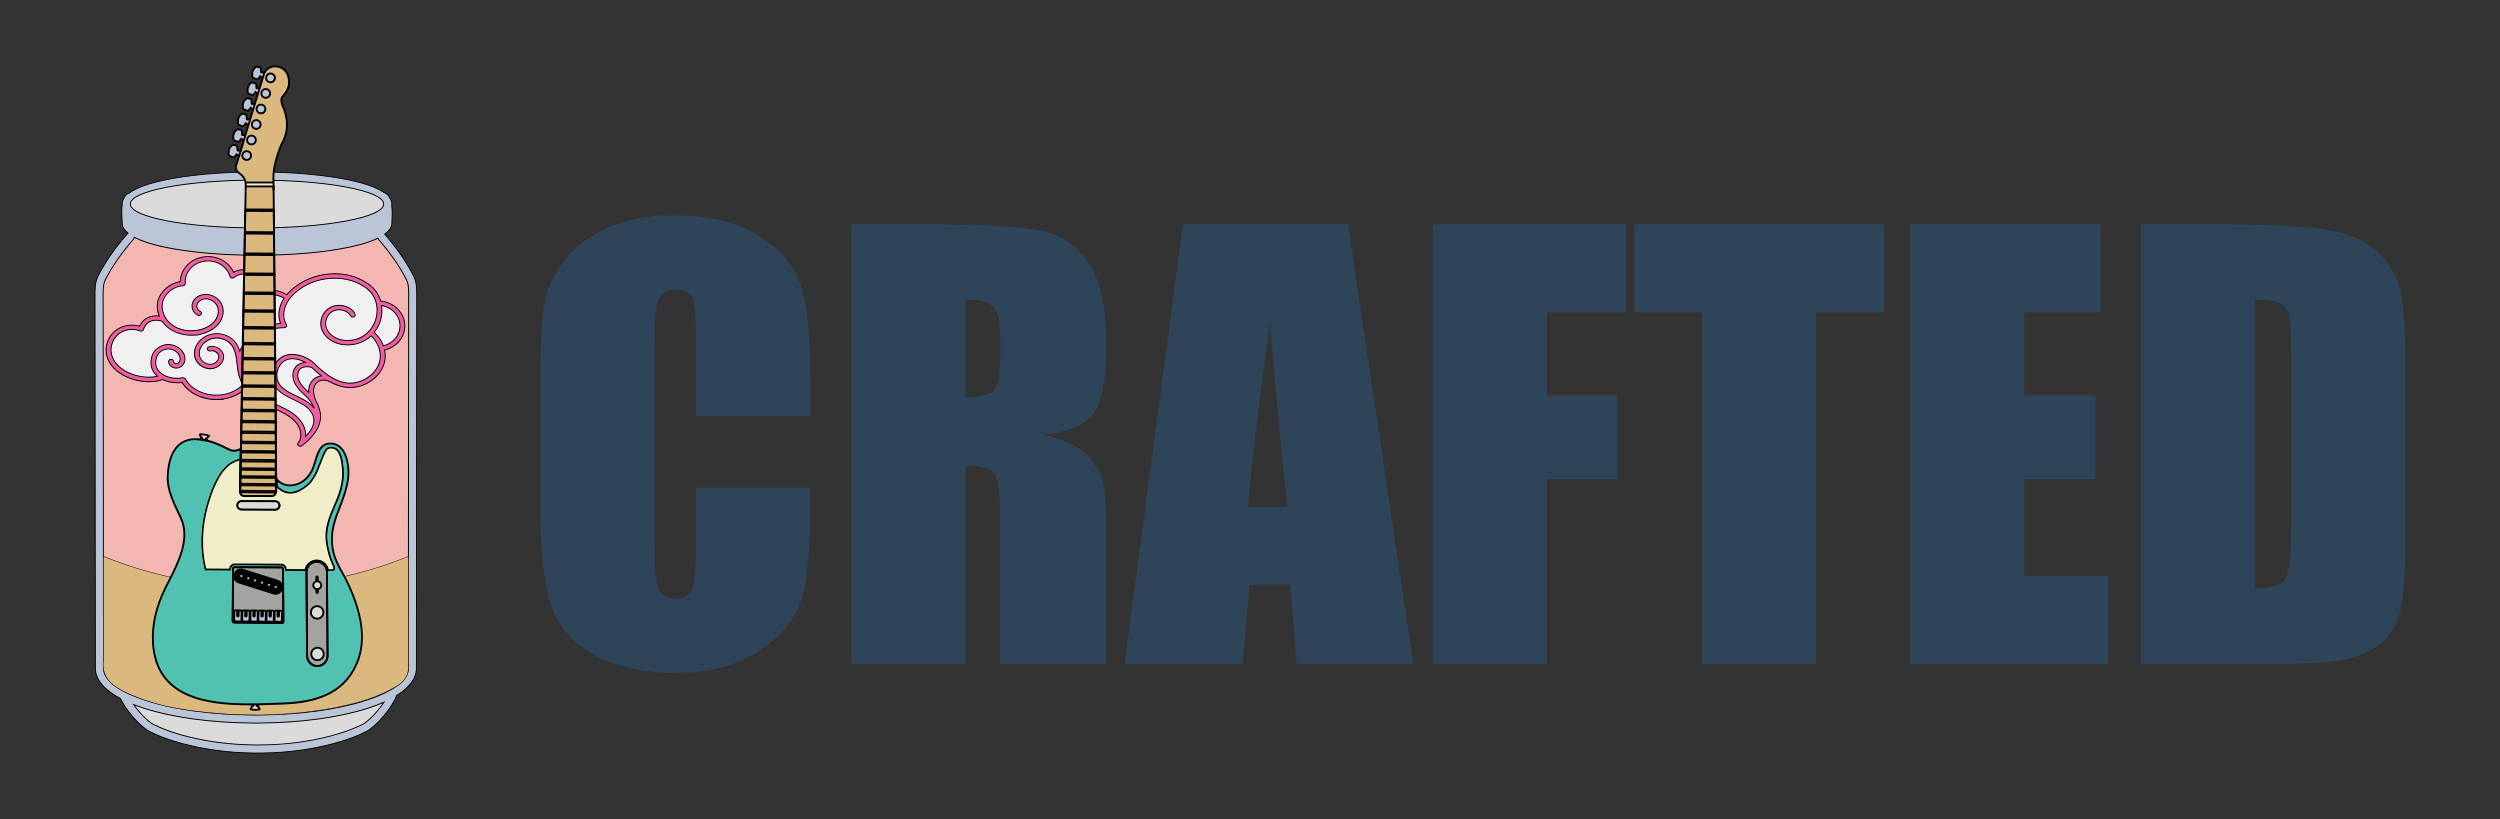 <?xml version="1.0" encoding="UTF-8"?> <svg xmlns="http://www.w3.org/2000/svg" id="Layer_2" data-name="Layer 2" viewBox="0 0 1183.58 387.76"><rect x="0" y="0" width="1183.58" height="387.76" fill="#333333" stroke="none"/><defs><style> .cls-1 { fill: none; } .cls-2 { fill: #ef5c9f; } .cls-3 { fill: #ffe454; } .cls-4 { fill: #dbdbdb; } .cls-5 { fill: #bac6d8; } .cls-6 { fill: #2e4559; } .cls-7 { fill: #f0eec8; } .cls-8 { fill: #a3a49f; } .cls-9 { fill: #fff; } .cls-10 { fill: #f0f0f0; } .cls-11 { fill: #f3b6b1; } .cls-12 { fill: #dbb87e; } .cls-13 { fill: #51c1b2; } </style></defs><g id="Layer_1-2" data-name="Layer 1"><g><rect class="cls-1" x="397.91" y="-397.91" width="387.76" height="1183.58" transform="translate(785.67 -397.91) rotate(90)"></rect><g><g><g><g><path class="cls-5" d="M195.85,130.71c1.48,2.92,1.46,6.33,1.45,9.38v.6l-.17,175.7c0,4.8-3.39,9.17-9.36,12.89-.9,2.65-3.26,6.29-6,9.56-2.77,3.32-6,6.33-8.59,7.62-5.11,2.55-13.11,5.43-23.4,7.45-7.94,1.56-17.26,2.61-27.68,2.61s-19.74-1.05-27.68-2.61c-10.29-2.02-18.3-4.9-23.4-7.45-2.27-1.14-5.04-3.6-7.56-6.42-2.64-2.97-5.06-6.41-6.36-9.14-.02-.05-.04-.1-.06-.15-7.55-4.01-11.91-8.91-11.91-14.35h0l-.17-175.7v-.6c0-3.05-.02-6.46,1.45-9.38,1.76-3.48,3.84-6.89,6.18-10.23,2.33-3.33,4.88-6.56,7.61-9.71.12-.15.26-.26.42-.36-1.82-1.47-2.8-3.07-2.8-4.76s-.02-.64-.06-1.16c-.12-1.86-.32-4.9.06-7.6,0-.1-.01-.21-.01-.31,0-.83.24-1.64.7-2.43.48-1.2,1.19-2.15,2.23-2.61.14-.06.27-.1.41-.13,3.32-2.43,8.98-4.5,16.33-6.08,11.33-2.43,26.96-3.92,44.18-3.92s32.84,1.5,44.18,3.92c7.27,1.56,12.87,3.59,16.2,5.99.25.04.49.14.71.28.68.45,1.21,1.11,1.62,1.91.74.98,1.12,2,1.12,3.07s-.02.5-.06.74c.36,2.65.2,5.52.11,7.26-.02.44-.04.78-.04,1.08,0,1.87-1.19,3.62-3.39,5.22,2.7,3.12,5.23,6.32,7.53,9.62,2.34,3.34,4.42,6.75,6.18,10.23ZM193.49,140.11c0-2.61.02-5.54-1.04-7.65-1.69-3.34-3.67-6.59-5.89-9.76-2.23-3.19-4.7-6.32-7.37-9.39-.13-.15-.12-.61-.31-.5-3.29,1.6-7.7,2.98-12.98,4.11-11.33,2.43-26.96,3.92-44.18,3.92s-32.84-1.5-44.18-3.92c-5.81-1.24-10.55-2.8-13.93-4.59-.05.35-.2.69-.45.98-2.66,3.07-5.14,6.2-7.37,9.39-2.22,3.17-4.21,6.43-5.89,9.76-1.07,2.11-1.05,5.04-1.04,7.65v.6l.17,175.7h0c0,5.78,7.6,11.1,19.92,15.12,12.97,4.24,30.94,6.84,50.87,6.95.42,0,.04,0,1.36,0s.94,0,1.36,0c19.93-.11,37.9-2.72,50.87-6.95,12.32-4.03,19.93-9.34,19.93-15.12l.17-175.7v-.6ZM178.85,336.39c1.1-1.31,2.12-2.67,2.98-3.97-2.21.99-4.64,1.91-7.26,2.76-13.31,4.35-31.69,7.02-52.04,7.14-1.34,0-.96,0-1.38,0s-.04,0-1.38,0c-20.35-.11-38.73-2.79-52.04-7.14-1.57-.52-3.09-1.05-4.52-1.62.94,1.32,2.02,2.66,3.14,3.93,2.22,2.5,4.58,4.63,6.4,5.54,4.86,2.43,12.52,5.18,22.43,7.12,7.71,1.51,16.77,2.54,26.94,2.54s19.23-1.02,26.94-2.54c9.91-1.94,17.56-4.7,22.43-7.12,2.09-1.04,4.88-3.69,7.35-6.64ZM181.65,96.59c0-6.25-26.85-11.32-59.97-11.32s-59.97,5.07-59.97,11.32,26.85,11.32,59.97,11.32,59.97-5.07,59.97-11.32Z"></path><path class="cls-11" d="M192.44,132.45c1.06,2.11,1.05,5.04,1.04,7.65v.6l-.17,175.7c0,5.78-7.6,11.1-19.93,15.12-12.97,4.23-30.94,6.84-50.87,6.95-.42,0-.04,0-1.36,0s-.94,0-1.36,0c-19.93-.11-37.9-2.72-50.87-6.95-12.32-4.03-19.92-9.34-19.92-15.12h0l-.17-175.7v-.6c0-2.61-.02-5.55,1.04-7.65,1.69-3.34,3.67-6.59,5.89-9.76,2.23-3.19,4.71-6.32,7.37-9.39.25-.29.4-.63.45-.98,3.38,1.79,8.12,3.35,13.93,4.59,11.34,2.42,26.96,3.92,44.18,3.92s32.85-1.49,44.18-3.92c5.28-1.13,9.69-2.52,12.98-4.11.19-.11.19.34.31.5,2.66,3.07,5.14,6.2,7.37,9.39,2.22,3.17,4.21,6.43,5.89,9.76ZM182.08,165.74c5.63-1.39,9.59-6.04,9.59-11.47h0c0-6.02-4.92-11.06-11.47-11.8-.87-3-2.71-5.86-5.82-8.06-5.64-3.98-12.88-5.58-20.39-4.5-7.23,1.03-13.85,4.52-18.19,9.58-3.62-2.09-7.85-2.79-12.15-2.12.38-1.45.31-2.99-.24-4.42-1.57-4.09-6.5-6.26-11.01-4.84-.64.21-1.25.47-1.81.79-1.25-2.74-3.58-5.03-6.46-6.3-4.16-1.82-9.29-1.44-13.08.94-3.48,2.19-5.63,5.95-5.68,9.79-4.88.68-9.5,4.59-10.6,9.18-.57,2.34-.3,4.83.64,7.12-1.83-.26-3.64-.05-5.2.63-1.86.82-3.28,2.23-4.13,4.13-3.24-.91-6.9-.53-9.8,1.07-4.57,2.52-6.97,7.98-5.7,12.98,1.02,4.03,4.21,7.5,8.97,9.78,3.4,1.63,7.21,2.46,10.84,2.46s4.51-.34,6.52-1.02c2.01.98,4.42,1.52,6.87,1.52s1.58-.06,2.38-.17c3.13,5,9.35,8.14,16.2,8.14s.77,0,.59,0c5.12-.13,9.84-1.99,13.21-5.13,1.24,1.74,2.77,3.3,4.56,4.61,2.61,1.9,5.61,3.24,8.52,4.54.75.34,1.5.67,2.24,1.01,3.24,1.49,6.85,3.42,9.05,6.36,1.93,2.57,2.77,6.53.64,9.09-.35.42-.3,1.01.12,1.38.18.15.89.64,1.91-.15.7-.56,3.57-2.89,5.33-5.32,2.63-3.27,3.67-6.74,3.09-10.3-.13-.8-.52-2.46-1.41-4.26-1.26-1.97-1.67-4.85-1.71-5.36-.08-1.16.04-3.3,1.72-4.68,1.22-1.01,3.4-1.49,5.74-.34,2.5,1.45,5.24,2.5,8.29,2.8.5.05,1,.07,1.5.07,7.28,0,14.35-4.95,16.18-11.59.54-1.98.57-4.07.14-6.12Z"></path><path class="cls-2" d="M191.68,154.27c0,5.43-3.96,10.07-9.59,11.47.43,2.05.4,4.15-.14,6.12-1.83,6.64-8.9,11.59-16.18,11.59-.5,0-1-.02-1.5-.07-3.06-.29-5.8-1.34-8.29-2.8-2.34-1.15-4.52-.66-5.74.34-1.68,1.38-1.8,3.53-1.72,4.68.04.5.45,3.39,1.71,5.36.89,1.8,1.28,3.47,1.41,4.26.58,3.56-.46,7.03-3.09,10.3-1.76,2.43-4.63,4.77-5.33,5.32-1.02.78-1.73.3-1.91.15-.42-.37-.47-.95-.12-1.38,2.13-2.57,1.29-6.52-.64-9.09-2.2-2.94-5.81-4.87-9.05-6.36-.75-.34-1.49-.67-2.24-1.01-2.91-1.29-5.91-2.64-8.52-4.54-1.79-1.3-3.32-2.87-4.56-4.61-3.36,3.14-8.09,5-13.21,5.13.18,0,6.05,0-.59,0s-13.07-3.13-16.2-8.14c-.79.11.08.17-2.38.17s-4.86-.54-6.87-1.52c-2.01.68-2.9,1.02-6.52,1.02s-7.43-.84-10.84-2.46c-4.76-2.27-7.95-5.75-8.97-9.78-1.27-5.01,1.13-10.47,5.7-12.98,2.91-1.6,6.56-1.98,9.8-1.07.85-1.9,2.26-3.32,4.13-4.13,1.56-.67,3.37-.89,5.2-.63-.95-2.29-1.21-4.78-.64-7.12,1.11-4.58,5.72-8.5,10.6-9.18.04-3.84,2.2-7.6,5.68-9.79,3.8-2.39,8.93-2.76,13.08-.94,2.88,1.26,5.21,3.55,6.46,6.3.56-.33,1.16-.59,1.81-.79,4.51-1.42,9.44.75,11.01,4.84.55,1.43.62,2.97.24,4.42,4.3-.67,8.53.02,12.15,2.12,4.35-5.06,10.97-8.55,18.19-9.58,7.5-1.08,14.75.52,20.39,4.5,3.11,2.2,4.95,5.06,5.82,8.06,6.55.74,11.47,5.78,11.47,11.81h0ZM181.49,163.74c4.63-1.16,7.89-4.99,7.88-9.46,0-4.73-3.69-8.74-8.72-9.63.45,3.26-.13,6.55-1.36,9.24-.59,1.28-1.3,2.44-2.13,3.49,1.99,1.78,3.47,3.99,4.32,6.36h0ZM179.69,171.38c1.16-4.23-.44-9.12-4-12.41-2.91,2.77-6.79,4.3-11.1,4.3-.71,0-1.45-.04-2.19-.13-4.48-.52-8.47-3.28-9.92-6.85-1.61-3.95.08-8.65,3.85-10.7,1.97-1.07,4.55-1.32,6.9-.66,2.2.62,3.97,1.97,4.85,3.7.27.52,0,1.15-.56,1.38-.57.24-1.26,0-1.52-.51-.6-1.19-1.86-2.13-3.44-2.57-1.74-.49-3.62-.32-5.04.45-2.8,1.53-4.1,5.2-2.88,8.2,1.17,2.86,4.41,5.08,8.07,5.51,7.57.89,12.45-3.55,14.48-8,2.35-5.12,2.03-12.63-4.21-17.03-10.43-7.35-26.97-5.13-35.41,4.76-2.68,3.14-4.41,8.17-2.24,12.33.04.09.38.71.38.98,0,.57-.52,1.09-1.32,1.03-8.16,0-15.77,4.86-18.67,11.82-.93,2.52-1.4,4.88-.7,8.94.36,2.08,1.85,7.13,7.13,11.09,2.42,1.93,9.61,4.96,10.36,5.31,3.5,1.61,7.41,3.71,9.91,7.04,1.45,1.94,2.45,4.61,2.28,7.18.59-.6,1.15-1.24,1.69-1.89,2.22-2.94,3.35-6.51.59-10.1-1.87-2.45-4.77-3.83-7.82-5.29-2.91-1.4-5.93-2.83-8.09-5.3-1.77-2.01-2.57-4.79-2.2-7.61.37-2.83,1.87-5.38,4.13-6.98,3.99-2.83,9.9-1.61,14.08,1.29,1.33.77,3.86,3.64,5.25,4.65,3.47,2.98,7.46,5.57,12.15,6.02,6.58.63,13.56-3.93,15.22-9.95h0ZM148.66,179.4c.95-.78,2.16-1.27,3.45-1.46-1.46-1.16-2.84-2.42-4.14-3.66-.6-.46-1.69-.71-2.9-.65-1.39.08-2.64.55-3.17,1.21-1.15,1.42-1.24,3.65-.24,5.7,1.01,2.16,3.79,4.61,4.5,5.24-.08-2.8.72-4.91,2.5-6.37h0ZM148.65,193.12h0c-.82-2.12-2.23-4.15-4.13-5.88-1.69-1.55-3.79-3.47-4.97-5.86-1.35-2.76-1.17-5.74.48-7.79.89-1.09,2.53-1.83,4.47-2.02-3.28-1.87-7.34-2.52-10.11-.56-1.78,1.27-2.96,3.3-3.26,5.59-.3,2.28.32,4.49,1.71,6.07,1.86,2.12,4.53,3.4,7.36,4.75,3.07,1.46,6.24,2.98,8.44,5.7ZM134.52,141.19s-.06-.02-.09-.04c-3.61-2.01-7.86-2.46-12.3-1.32-.45.11-.92-.03-1.21-.36-.3-.33-.33-.78-.11-1.15.86-1.43,1.02-3.14.43-4.68-1.15-3-4.78-4.6-8.09-3.55-.88.28-1.66.72-2.33,1.3-.29.26-.71.36-1.1.26-.39-.1-.7-.37-.8-.73-.84-2.8-2.99-5.2-5.78-6.41-3.43-1.49-7.66-1.19-10.79.78-3.13,1.97-4.96,5.48-4.66,8.94.03.28-.08.56-.29.78-.21.22-.5.34-.81.35-4.31.14-8.61,3.57-9.59,7.64-.94,3.91.87,8.31,4.53,10.94,3.44,2.48,8.42,3.35,12.99,2.27,2.94-.7,5.42-2.11,6.97-3.97,1.72-2.07,2.29-4.71,1.47-6.91-.86-2.3-3.33-3.94-5.76-3.81-1.69.08-3.26,1.05-3.81,2.35-.56,1.31.07,2.97,1.33,3.54.56.26.79.88.51,1.4-.29.51-.97.72-1.54.46-2.33-1.07-3.42-3.83-2.44-6.16.87-2.08,3.22-3.56,5.83-3.69,3.42-.17,6.9,2.08,8.07,5.22,1.06,2.84.36,6.22-1.82,8.83-1.87,2.24-4.79,3.91-8.23,4.73-1.48.35-.67.52-4.51.52s-7.61-1.11-10.49-3.17c-1.34-.96-2.47-2.13-3.35-3.42-1.94-.68-3.95-.67-5.55.03-1.59.7-2.73,2.04-3.31,3.89-.09.3-.31.53-.61.66-.3.13-.64.13-.95.02-2.83-1.12-6.22-.91-8.87.54-3.75,2.06-5.7,6.57-4.65,10.73.87,3.43,3.64,6.41,7.8,8.4,4.38,2.09,9.65,2.74,13.94,1.78-3.14-2.57-3.74-6.27-2.53-9.8.96-2.8,3.83-4.94,6.98-5.19,3.17-.26,6.37,1.39,7.82,4,.78,1.4.97,2.89.54,4.19-.52,1.61-2.06,2.81-3.73,2.92-.97.07-1.96-.26-2.7-.89-.71-.6-1.09-1.38-1.09-2.21,0-.58.52-1.04,1.15-1.04h0c.63,0,1.15.47,1.14,1.05,0,.32.23.56.36.68.27.23.63.36.97.34.72-.05,1.45-.67,1.71-1.44.26-.78.11-1.75-.39-2.66-1.03-1.87-3.32-3.05-5.57-2.86-2.22.19-4.32,1.75-5,3.74-.97,2.83-.48,5.33,1.41,7.22,2.39,2.39,6.73,3.46,10.81,2.67.2-.04.41-.02.59.04.34.06.64.25.8.55,2.66,4.81,8.56,7.81,15.05,7.64h0c4.75-.12,9.1-1.91,12.08-4.92-1.41-2.51-2.26-5.27-2.5-8.06-.1-.69-.19-1.38-.26-2.05-.43-3.54-.82-6.87-3.12-9.31-1.73-1.84-4.47-2.86-7.12-2.65-2.66.21-5.15,1.64-6.52,3.72-1.21,1.83-1.42,4.06-.56,5.81.89,1.83,3.02,3.04,5.03,2.87,2.03-.16,3.8-1.89,3.71-3.62-.04-.84-.61-1.7-1.47-2.25-.79-.51-1.69-.67-2.46-.46-.6.17-1.24-.14-1.43-.69s.16-1.13.76-1.3c1.45-.4,3.08-.12,4.45.75,1.45.93,2.36,2.36,2.44,3.85.15,2.83-2.55,5.54-5.79,5.8-2.97.24-6.05-1.49-7.33-4.11-1.16-2.36-.89-5.32.69-7.73,1.74-2.65,4.92-4.46,8.31-4.72,3.39-.26,6.86,1.04,9.06,3.38,1.39,1.47,2.19,3.17,2.7,4.97,0-.02.02-.04.03-.07,2.82-7.24,10.75-12.57,19.27-13.16-1.49-3.68-.85-8.12,1.68-11.94Z"></path><path class="cls-10" d="M189.37,154.28c0,4.47-3.25,8.3-7.88,9.46h0c-.86-2.37-2.34-4.58-4.32-6.36.83-1.04,1.55-2.21,2.13-3.49,1.23-2.7,1.81-5.99,1.36-9.24,5.03.89,8.72,4.9,8.72,9.63Z"></path><path class="cls-4" d="M181.83,332.42c-.86,1.3-1.89,2.65-2.98,3.97-2.47,2.96-5.26,5.6-7.35,6.64-4.87,2.42-12.52,5.18-22.43,7.12-7.71,1.52-16.77,2.54-26.94,2.54s-19.23-1.03-26.94-2.54c-9.91-1.94-17.56-4.69-22.43-7.12-1.82-.91-4.17-3.04-6.4-5.54-1.12-1.27-2.2-2.61-3.14-3.93,1.44.56,2.95,1.1,4.52,1.62,13.31,4.35,31.69,7.02,52.04,7.14,1.33,0,.96,0,1.38,0s.04,0,1.38,0c20.35-.11,38.73-2.79,52.04-7.14,2.61-.85,5.04-1.78,7.26-2.76Z"></path><path class="cls-10" d="M175.69,158.97c3.56,3.29,5.16,8.17,4,12.41h0c-1.66,6.02-8.64,10.58-15.22,9.95-4.69-.45-8.68-3.03-12.15-6.02-1.39-1.01-3.92-3.88-5.25-4.65-4.18-2.9-10.1-4.12-14.08-1.29-2.26,1.6-3.76,4.15-4.13,6.98-.37,2.83.43,5.6,2.2,7.61,2.16,2.46,5.18,3.9,8.09,5.3,3.06,1.46,5.95,2.84,7.82,5.29,2.76,3.59,1.63,7.17-.59,10.1-.54.65-1.1,1.28-1.69,1.89.17-2.57-.83-5.24-2.28-7.18-2.5-3.33-6.41-5.43-9.91-7.04-.75-.35-7.94-3.38-10.36-5.31-5.29-3.96-6.78-9.02-7.13-11.09-.7-4.06-.23-6.43.7-8.94,2.9-6.96,10.51-11.82,18.67-11.82.79.06,1.31-.46,1.32-1.03,0-.27-.34-.89-.38-.98-2.17-4.16-.44-9.18,2.24-12.33,8.44-9.88,24.98-12.11,35.41-4.76,6.23,4.39,6.55,11.9,4.21,17.03-2.04,4.45-6.91,8.89-14.48,8-3.66-.43-6.9-2.65-8.07-5.51-1.22-2.99.07-6.67,2.88-8.2,1.42-.77,3.31-.94,5.04-.45,1.58.45,2.83,1.38,3.44,2.57.26.52.95.75,1.52.51.57-.24.83-.86.56-1.38-.87-1.73-2.64-3.08-4.85-3.7-2.35-.66-4.93-.41-6.9.66-3.76,2.05-5.46,6.75-3.85,10.7,1.45,3.58,5.44,6.33,9.92,6.85.74.09,1.47.13,2.19.13,4.3,0,8.18-1.53,11.1-4.3Z"></path><ellipse class="cls-4" cx="121.67" cy="96.59" rx="59.97" ry="11.32"></ellipse><path class="cls-10" d="M152.11,177.94c-1.28.19-2.5.69-3.45,1.46h0c-1.78,1.46-2.58,3.57-2.5,6.37-.71-.63-3.48-3.08-4.5-5.24-1-2.04-.91-4.28.24-5.7.53-.66,1.78-1.13,3.17-1.21,1.21-.07,2.29.19,2.9.65,1.3,1.24,2.67,2.5,4.14,3.66Z"></path><path class="cls-10" d="M148.66,193.12h0c-2.2-2.71-5.37-4.23-8.44-5.7-2.83-1.35-5.51-2.63-7.36-4.75-1.39-1.58-2.01-3.79-1.71-6.07.3-2.29,1.49-4.32,3.26-5.59,2.76-1.96,6.82-1.31,10.11.56-1.93.19-3.58.93-4.47,2.02-1.66,2.04-1.84,5.03-.48,7.79,1.18,2.39,3.28,4.32,4.97,5.86,1.9,1.73,3.31,3.76,4.13,5.88Z"></path><path class="cls-10" d="M134.43,141.15s.06.03.09.04c-2.53,3.82-3.17,8.26-1.68,11.94-8.53.59-16.45,5.92-19.27,13.16,0,.02-.02.04-.03.07-.51-1.8-1.31-3.5-2.7-4.97-2.2-2.34-5.68-3.64-9.06-3.38-3.39.26-6.56,2.07-8.31,4.72-1.58,2.41-1.85,5.37-.69,7.73,1.28,2.62,4.36,4.35,7.33,4.11,3.24-.26,5.95-2.98,5.79-5.8-.08-1.49-.99-2.93-2.44-3.85-1.37-.88-2.99-1.16-4.45-.75-.6.17-.95.75-.76,1.3s.82.86,1.43.69c.78-.21,1.68-.04,2.46.46.86.55,1.42,1.42,1.47,2.25.09,1.73-1.68,3.46-3.71,3.62-2.01.16-4.14-1.04-5.03-2.87-.86-1.75-.64-3.98.56-5.81,1.37-2.08,3.87-3.5,6.52-3.72,2.66-.21,5.39.81,7.12,2.65,2.29,2.43,2.69,5.77,3.12,9.31.08.68.16,1.37.26,2.05.23,2.79,1.09,5.55,2.5,8.06-2.97,3.02-7.32,4.8-12.08,4.93h0c-6.49.17-12.39-2.83-15.05-7.64-.16-.3-.46-.49-.8-.55-.19-.06-.39-.07-.59-.04-4.08.78-8.42-.29-10.81-2.67-1.89-1.89-2.38-4.38-1.41-7.22.68-1.98,2.78-3.55,5-3.74,2.24-.19,4.54.99,5.57,2.86.5.91.65,1.88.39,2.66-.25.77-.98,1.39-1.71,1.44-.33.02-.69-.11-.97-.34-.13-.11-.37-.36-.36-.68,0-.58-.51-1.04-1.14-1.05h0c-.63,0-1.14.46-1.15,1.04,0,.83.38,1.61,1.09,2.21.75.63,1.73.96,2.7.89,1.68-.11,3.21-1.31,3.73-2.92.43-1.3.24-2.8-.54-4.19-1.45-2.61-4.66-4.25-7.82-4-3.15.26-6.03,2.39-6.98,5.19-1.21,3.53-.61,7.23,2.53,9.8-4.29.96-9.56.32-13.94-1.78-4.16-1.99-6.93-4.97-7.8-8.4-1.05-4.15.9-8.67,4.65-10.73,2.64-1.45,6.04-1.66,8.87-.54.3.11.65.11.95-.02.3-.13.52-.37.61-.66.57-1.85,1.72-3.19,3.31-3.89,1.6-.7,3.61-.71,5.55-.03.89,1.29,2.01,2.46,3.35,3.42,2.87,2.07,6.64,3.17,10.49,3.17s3.03-.17,4.51-.52c3.43-.81,6.36-2.49,8.23-4.73,2.18-2.61,2.88-6,1.82-8.83-1.17-3.15-4.65-5.39-8.07-5.22-2.61.13-4.96,1.61-5.83,3.69-.98,2.33.11,5.09,2.44,6.16.57.26,1.25.05,1.54-.46.29-.52.05-1.14-.51-1.4-1.26-.58-1.88-2.23-1.33-3.54.55-1.3,2.12-2.27,3.81-2.35,2.43-.12,4.91,1.52,5.76,3.81.82,2.2.25,4.84-1.47,6.91-1.56,1.86-4.03,3.28-6.97,3.97-4.57,1.08-9.55.21-12.99-2.27-3.65-2.63-5.47-7.02-4.53-10.94.98-4.07,5.28-7.5,9.59-7.64.31-.01.6-.13.81-.35.21-.21.31-.49.29-.78-.3-3.47,1.53-6.97,4.66-8.94,3.13-1.97,7.36-2.27,10.79-.78,2.79,1.22,4.94,3.62,5.78,6.41.11.36.41.63.8.73.39.1.81,0,1.1-.26.67-.58,1.45-1.02,2.33-1.3,3.31-1.04,6.93.55,8.09,3.55.59,1.54.43,3.25-.43,4.68-.22.37-.19.82.11,1.15.29.33.76.47,1.21.36,4.44-1.14,8.69-.69,12.3,1.32Z"></path></g><g><path d="M122.12,356.76c-9.55,0-18.87-.88-27.72-2.61-12.2-2.4-19.93-5.71-23.46-7.47-2.17-1.08-4.87-3.38-7.62-6.47-2.72-3.06-5.11-6.49-6.4-9.19l-.02-.04s-.01-.03-.02-.05c-3.81-2.03-6.76-4.27-8.78-6.65-2.11-2.49-3.18-5.14-3.18-7.85v-.22h0l-.17-175.48v-.62c0-3.05-.02-6.5,1.48-9.46,1.7-3.35,3.78-6.8,6.19-10.26,2.24-3.2,4.8-6.47,7.62-9.73.07-.08.14-.16.23-.23-1.77-1.49-2.66-3.09-2.66-4.75,0-.2,0-.68,0-.88-.04-.07-.05-.17-.05-.26v-.08c-.12-1.82-.32-4.86.06-7.55,0-.1-.01-.2-.01-.31,0-.85.24-1.7.72-2.53.54-1.35,1.33-2.27,2.34-2.72h0c.14-.06.27-.1.4-.13,1.65-1.2,3.9-2.33,6.67-3.36,2.74-1.02,6.01-1.93,9.71-2.72,11.82-2.53,27.53-3.93,44.23-3.93s32.36,1.4,44.23,3.93c3.65.78,6.89,1.69,9.61,2.69,2.75,1.01,4.98,2.12,6.64,3.31.26.05.51.15.74.3h0c.68.45,1.24,1.11,1.68,1.98.76,1.03,1.15,2.1,1.15,3.18,0,.29,0,.46,0,.56,0,.08,0,.17-.05.23.34,2.64.19,5.48.1,7.19v.02c0,.09,0,.17-.01.25-.02.31-.03.58-.03.81,0,1.84-1.1,3.61-3.28,5.25,2.74,3.17,5.22,6.35,7.39,9.45,2.42,3.45,4.5,6.91,6.19,10.26h0c1.5,2.96,1.49,6.41,1.48,9.46v.62s-.17,175.7-.17,175.7c0,2.4-.84,4.75-2.48,6.98-1.58,2.13-3.9,4.17-6.91,6.05-.89,2.56-3.13,6.12-6.01,9.55-3.01,3.6-6.24,6.47-8.66,7.68-3.53,1.76-11.28,5.08-23.46,7.47-8.82,1.73-18.15,2.61-27.72,2.61ZM57.32,330.82c1.27,2.66,3.63,6.06,6.33,9.08,2.67,3.01,5.4,5.33,7.49,6.37,3.5,1.75,11.2,5.05,23.34,7.44,8.82,1.73,18.11,2.61,27.63,2.61s18.84-.88,27.63-2.61c12.13-2.39,19.83-5.68,23.34-7.44,2.36-1.18,5.55-4.01,8.52-7.57,2.87-3.42,5.1-6.97,5.96-9.49l.03-.07.07-.04c3-1.87,5.3-3.88,6.86-5.98,1.59-2.15,2.4-4.42,2.4-6.72l.17-175.7v-.62c0-3,.02-6.4-1.43-9.26h0c-1.68-3.33-3.76-6.77-6.16-10.21-2.2-3.15-4.73-6.38-7.52-9.6l-.16-.18.19-.14c2.19-1.59,3.3-3.29,3.3-5.04,0-.24.01-.52.03-.84,0-.08,0-.16.01-.25v-.02c.09-1.71.24-4.57-.11-7.2v-.03s0-.03,0-.03c0-.03.02-.1.05-.15,0-.15,0-.44,0-.55,0-1.01-.35-1.97-1.08-2.94v-.02s-.02-.02-.02-.02c-.41-.81-.93-1.42-1.54-1.83-.2-.12-.41-.21-.63-.25h-.05s-.04-.04-.04-.04c-3.24-2.33-8.81-4.38-16.12-5.95-11.84-2.53-27.51-3.92-44.13-3.92s-32.34,1.39-44.13,3.92c-7.4,1.58-13.02,3.67-16.25,6.04l-.04.03h-.05c-.11.03-.23.07-.36.12-.91.41-1.62,1.25-2.11,2.49v.02s-.01.01-.01.01c-.45.77-.67,1.53-.67,2.32,0,.1,0,.2.01.29v.03s0,.02,0,.02c-.38,2.65-.18,5.68-.06,7.49v.07s0,.01,0,.02c.05.07.05.18.05.31,0,.15,0,.42,0,.84,0,1.59.91,3.13,2.72,4.59l.24.19-.26.16c-.14.09-.26.19-.37.32-2.81,3.25-5.37,6.51-7.6,9.69-2.4,3.44-4.47,6.87-6.16,10.21-1.45,2.86-1.44,6.26-1.43,9.26v.63s.17,175.7.17,175.7v.22s0,0,0,0c.06,2.53,1.09,5,3.07,7.35,1.99,2.35,4.92,4.57,8.72,6.59l.08.04.03.08s.02.06.04.1v.03Z"></path><path d="M119.97,338.71s-.09,0-.18,0c-19.42-.11-37.51-2.58-50.94-6.96-6.28-2.05-11.21-4.39-14.64-6.94-3.51-2.61-5.33-5.36-5.43-8.18h-.01v-.22s-.17-175.7-.17-175.7v-.63c0-2.62-.02-5.58,1.07-7.73,1.63-3.23,3.62-6.52,5.91-9.79,2.15-3.07,4.63-6.24,7.38-9.41.22-.25.35-.54.4-.87l.05-.31.28.15c3.35,1.78,8.02,3.32,13.87,4.57,11.84,2.53,27.51,3.92,44.14,3.92s32.35-1.39,44.14-3.92c5.33-1.14,9.68-2.52,12.93-4.09.12-.06.22-.04.27-.02.16.07.21.24.25.4.02.06.04.15.06.18,2.73,3.14,5.21,6.31,7.38,9.41,2.29,3.27,4.28,6.56,5.91,9.79h0c1.09,2.16,1.08,5.13,1.07,7.75v.6l-.17,175.7c0,2.9-1.83,5.72-5.43,8.4-3.43,2.55-8.36,4.88-14.65,6.94-13.42,4.38-31.51,6.85-50.94,6.96-.16,0-.2,0-.26,0-.11,0-.25,0-1.1,0-.76,0-.96,0-1.07,0-.04,0-.07,0-.12,0ZM49.22,316.19h0v.22c0,2.75,1.77,5.45,5.25,8.04,3.39,2.52,8.28,4.83,14.52,6.87,13.38,4.37,31.42,6.83,50.8,6.94.18,0,.21,0,.29,0,.11,0,.31,0,1.07,0,.85,0,1,0,1.1,0,.06,0,.11,0,.26,0,19.38-.11,37.42-2.58,50.8-6.94,6.24-2.04,11.13-4.35,14.52-6.87,3.49-2.59,5.25-5.29,5.25-8.04l.17-175.7v-.6c0-2.57.02-5.49-1.02-7.55h0c-1.62-3.21-3.6-6.49-5.88-9.74-2.16-3.08-4.63-6.24-7.35-9.37h0c-.08-.1-.11-.23-.15-.34,0-.01,0-.03-.01-.05-3.27,1.57-7.61,2.94-12.92,4.08-11.82,2.53-27.53,3.93-44.23,3.93s-32.36-1.4-44.23-3.93c-5.75-1.23-10.37-2.74-13.73-4.48-.09.29-.23.56-.44.79-2.74,3.16-5.21,6.32-7.35,9.37-2.28,3.25-4.25,6.53-5.88,9.74-1.04,2.05-1.03,4.96-1.02,7.53v.63s.17,175.48.17,175.48Z"></path><path d="M122.13,352.91c-9.3,0-18.38-.86-26.98-2.54-11.74-2.3-19.12-5.46-22.48-7.14-1.73-.86-4.03-2.85-6.46-5.59-1.14-1.29-2.23-2.65-3.16-3.95l-.43-.61.69.27c1.38.54,2.9,1.09,4.51,1.61,13.72,4.48,32.17,7.01,51.97,7.13.82,0,1,0,1.11,0,.07,0,.11,0,.27,0q.22,0,.36,0c.13,0,.38,0,1.01,0,9.97-.06,19.61-.72,28.63-1.98,8.78-1.22,16.63-2.95,23.34-5.15,2.6-.85,5.03-1.77,7.24-2.76l.69-.31-.42.63c-.84,1.26-1.87,2.64-3,3.99h0c-2.73,3.27-5.44,5.71-7.42,6.7-3.37,1.68-10.78,4.84-22.48,7.14-8.58,1.69-17.65,2.54-26.98,2.54ZM63.85,334.04c.81,1.1,1.73,2.23,2.69,3.31,2.36,2.66,4.67,4.66,6.33,5.49,3.34,1.67,10.69,4.81,22.37,7.1,8.58,1.68,17.63,2.54,26.9,2.54s18.35-.85,26.9-2.54c11.65-2.29,19.02-5.43,22.37-7.1,1.9-.95,4.62-3.41,7.28-6.59.93-1.11,1.8-2.25,2.54-3.32-2.03.88-4.24,1.7-6.58,2.46-6.74,2.2-14.62,3.94-23.42,5.16-9.04,1.26-18.69,1.93-28.69,1.98-.63,0-.88,0-1.01,0q-.15,0-.36,0c-.16,0-.21,0-.28,0-.11,0-.29,0-1.1,0-19.84-.11-38.35-2.65-52.11-7.15-1.35-.44-2.64-.9-3.83-1.35Z"></path><path d="M142.1,211.51c-.51,0-.85-.26-.95-.34-.51-.44-.57-1.16-.15-1.68,1.2-1.45,1.29-3.18,1.15-4.38-.17-1.53-.83-3.15-1.8-4.44-2.18-2.91-5.76-4.81-8.97-6.29-.72-.33-1.45-.66-2.16-.97l-.08-.04c-2.77-1.23-5.91-2.63-8.56-4.56-1.71-1.25-3.21-2.75-4.46-4.45-1.66,1.51-3.62,2.71-5.83,3.57-1.46.57-2.98.97-4.56,1.21,0,.01,0,.02,0,.03,0,.03-.01.2-.22.22h0s-.01,0-.02,0c0,0,0,0-.01,0h-3.12c-6.87,0-13.1-3.11-16.31-8.12-.12.02-.17.04-.22.06-.21.07-.29.1-2.05.1-2.46,0-4.84-.52-6.89-1.5l-.08.03c-1.91.65-2.87.98-6.43.98s-7.58-.88-10.93-2.49c-4.83-2.31-8.05-5.83-9.09-9.92-1.3-5.1,1.15-10.66,5.81-13.23,2.87-1.58,6.52-2,9.78-1.14.88-1.86,2.31-3.26,4.16-4.07,1.49-.64,3.19-.88,4.95-.69-.88-2.3-1.06-4.68-.52-6.91,1.1-4.57,5.64-8.55,10.6-9.32.11-3.87,2.31-7.61,5.78-9.78,3.86-2.42,9.07-2.8,13.29-.96,2.83,1.24,5.17,3.48,6.47,6.19.5-.27,1.05-.5,1.64-.69,4.61-1.46,9.68.77,11.28,4.97.52,1.36.63,2.82.32,4.23,4.24-.6,8.31.13,11.81,2.1,4.38-5.02,11.01-8.49,18.21-9.52,7.56-1.08,14.86.53,20.54,4.54,1.51,1.07,2.79,2.34,3.8,3.78.91,1.29,1.6,2.72,2.06,4.26,3.17.39,6.07,1.8,8.18,3.97,2.03,2.09,3.2,4.74,3.33,7.52l.02-.02v.53c0,2.71-.95,5.26-2.74,7.39-.87,1.03-1.91,1.92-3.09,2.65-1.15.71-2.4,1.24-3.73,1.59.4,2.04.34,4.12-.19,6.02-.89,3.25-3.07,6.23-6.13,8.41-3.03,2.16-6.68,3.35-10.26,3.35-.52,0-1.02-.02-1.52-.07-2.84-.27-5.58-1.19-8.38-2.82-2.37-1.16-4.44-.55-5.5.32-1.6,1.32-1.72,3.38-1.64,4.5.05.63.48,3.39,1.67,5.25v.02c1.02,2.04,1.36,3.83,1.44,4.33.59,3.62-.46,7.14-3.13,10.47-1.67,2.31-4.31,4.52-5.37,5.36-.48.37-.9.48-1.24.48ZM116.19,183.68l.15.2c1.25,1.75,2.77,3.29,4.51,4.56,2.61,1.91,5.73,3.29,8.48,4.51l.08.04c.71.32,1.45.64,2.17.98,3.26,1.5,6.9,3.44,9.13,6.43,1.98,2.65,2.84,6.71.64,9.37-.27.33-.23.78.1,1.07.16.14.74.53,1.63-.15,1.04-.83,3.65-3.01,5.29-5.28h0c2.59-3.23,3.61-6.64,3.04-10.13-.08-.48-.41-2.21-1.39-4.19-1.24-1.94-1.68-4.79-1.73-5.45-.08-1.2.04-3.43,1.8-4.87,1.16-.95,3.42-1.62,5.98-.37h.01c2.74,1.6,5.42,2.51,8.2,2.77.49.05.97.07,1.48.07,3.5,0,7.05-1.16,10.01-3.27,2.98-2.12,5.1-5.02,5.96-8.17.52-1.9.57-3.98.14-6.02l-.04-.21.21-.05c2.73-.68,5.08-2.11,6.79-4.15,1.62-1.93,2.53-4.23,2.62-6.66v-.43c0-2.85-1.14-5.6-3.22-7.73-2.08-2.13-4.94-3.5-8.06-3.86l-.15-.02-.04-.14c-.45-1.54-1.13-2.97-2.04-4.27-.98-1.4-2.22-2.63-3.7-3.67-5.6-3.95-12.78-5.53-20.23-4.46-7.16,1.02-13.74,4.49-18.06,9.51l-.12.14-.16-.09c-3.54-2.04-7.69-2.77-12.01-2.09l-.33.05.09-.33c.38-1.43.3-2.91-.23-4.29-1.52-3.99-6.34-6.1-10.74-4.71-.65.21-1.23.46-1.76.77l-.21.12-.1-.22c-1.23-2.7-3.54-4.96-6.35-6.18-4.09-1.78-9.14-1.42-12.88.93-3.4,2.13-5.53,5.81-5.58,9.6v.19s-.19.03-.19.03c-2.33.32-4.68,1.42-6.6,3.07-1.94,1.67-3.29,3.78-3.81,5.94-.55,2.25-.33,4.66.63,6.98l.15.36-.38-.05c-1.81-.26-3.57-.05-5.08.61-1.8.79-3.19,2.18-4.01,4.02l-.08.17-.18-.05c-3.2-.9-6.81-.51-9.63,1.05-4.49,2.47-6.84,7.83-5.59,12.74,1,3.96,4.15,7.39,8.85,9.63,3.3,1.58,7.11,2.44,10.74,2.44s4.42-.32,6.28-.95l.26-.09.08.04c2.01.98,4.35,1.5,6.78,1.5,1.69,0,1.77-.03,1.91-.07.08-.03.18-.06.44-.1l.14-.02.08.12c1.52,2.42,3.8,4.45,6.62,5.87,2.82,1.42,6.07,2.17,9.39,2.17h.58c2.52-.07,4.94-.55,7.19-1.43,2.24-.87,4.22-2.1,5.87-3.65l.18-.17Z"></path><path d="M181.52,163.96h-.19l-.05-.15c-.86-2.38-2.34-4.55-4.26-6.27l-.16-.14.13-.16c.82-1.03,1.53-2.19,2.11-3.44,1.29-2.81,1.76-6.05,1.34-9.12l-.04-.3.3.05c2.49.44,4.75,1.66,6.37,3.44,1.63,1.79,2.53,4.07,2.53,6.41h0c0,2.24-.78,4.35-2.25,6.11-1.46,1.74-3.47,2.98-5.8,3.56h-.03ZM177.46,157.35c1.86,1.7,3.29,3.82,4.16,6.12,2.16-.58,4.01-1.74,5.38-3.37,1.41-1.68,2.15-3.7,2.15-5.83h0c0-2.23-.86-4.4-2.41-6.11-1.49-1.64-3.55-2.78-5.82-3.25.36,3.06-.14,6.27-1.42,9.06-.56,1.22-1.24,2.35-2.03,3.37Z"></path><path d="M146.4,186.28l-.44-.4c-2.31-2.06-3.82-3.83-4.49-5.26-1.04-2.12-.94-4.45.27-5.93.58-.71,1.85-1.21,3.33-1.29,1.25-.07,2.39.19,3.04.69l.02.02c1.56,1.49,2.87,2.65,4.12,3.65l.4.31-.5.08c-1.2.18-2.28.62-3.15,1.27h0s-.19.15-.19.15c-1.71,1.4-2.5,3.43-2.42,6.19l.02.51ZM145.45,173.84c-.12,0-.24,0-.36,0-1.34.08-2.52.52-3.01,1.13-1.09,1.35-1.18,3.49-.21,5.46.61,1.31,1.98,2.94,4.07,4.84.02-2.56.81-4.49,2.4-5.88h0s.19-.16.19-.16c.85-.69,1.9-1.18,3.07-1.42-1.15-.94-2.36-2.02-3.76-3.36-.51-.38-1.4-.61-2.38-.61Z"></path><path d="M148.98,193.35h-.43l-.07-.08c-2.18-2.69-5.32-4.19-8.36-5.64h0c-2.85-1.37-5.54-2.65-7.43-4.81-1.43-1.63-2.07-3.9-1.76-6.24.31-2.35,1.53-4.44,3.35-5.74,1.34-.95,3.07-1.36,5.01-1.2,1.75.15,3.6.75,5.34,1.74l.6.34-.69.07c-1.9.19-3.47.89-4.32,1.94-1.6,1.97-1.78,4.86-.46,7.55,1.16,2.35,3.24,4.26,4.92,5.79h0c1.9,1.74,3.35,3.8,4.18,5.97l.12.3ZM138.46,170.04c-1.51,0-2.86.39-3.93,1.15-1.72,1.23-2.88,3.21-3.17,5.44-.29,2.21.31,4.36,1.66,5.9,1.82,2.08,4.48,3.35,7.28,4.7h0c2.68,1.28,5.44,2.59,7.58,4.73-.84-1.64-2.03-3.2-3.51-4.55h0c-1.7-1.56-3.81-3.5-5.01-5.93-1.39-2.84-1.2-5.92.51-8.02.82-1.01,2.23-1.72,3.93-2.01-1.51-.77-3.07-1.24-4.57-1.37-.27-.02-.53-.03-.79-.03Z"></path><path d="M144.44,207.13l.04-.6c.15-2.31-.68-4.94-2.24-7.04-2.47-3.29-6.35-5.37-9.82-6.98-.09-.04-.28-.13-.55-.24-1.91-.84-7.71-3.38-9.85-5.09-2.32-1.74-4.16-3.87-5.47-6.32-1.15-2.16-1.59-4-1.74-4.9-.7-4.06-.25-6.48.71-9.06h0c.72-1.74,1.74-3.37,3.03-4.85,1.26-1.45,2.74-2.72,4.42-3.78,1.68-1.06,3.5-1.89,5.41-2.46,1.97-.58,3.99-.88,6.01-.88h.02c.33.02.62-.07.83-.25.16-.15.25-.35.26-.56,0-.11-.11-.38-.32-.79-.02-.04-.03-.07-.04-.09-2.21-4.25-.45-9.37,2.27-12.57,8.51-9.96,25.19-12.2,35.7-4.79,6.34,4.46,6.66,12.1,4.28,17.3-1.89,4.13-6.18,8.24-12.76,8.24-.63,0-1.28-.04-1.94-.12-3.73-.44-7.05-2.7-8.25-5.64-1.26-3.09.08-6.9,2.98-8.47,1.47-.8,3.42-.98,5.21-.47,1.64.46,2.94,1.44,3.57,2.69.21.42.78.6,1.24.41.23-.1.41-.28.49-.49.07-.19.06-.4-.04-.59-.85-1.68-2.56-2.99-4.71-3.59-2.3-.65-4.82-.41-6.73.64-3.67,2-5.32,6.58-3.75,10.43,1.43,3.51,5.34,6.2,9.74,6.72.7.08,1.43.13,2.16.13,2.1,0,4.12-.37,5.99-1.1,1.85-.72,3.52-1.78,4.96-3.14l.15-.14.15.14c1.78,1.64,3.1,3.7,3.83,5.94.73,2.26.81,4.56.23,6.67h0c-1.58,5.74-7.91,10.18-14.2,10.18-.42,0-.83-.02-1.25-.06-5.24-.5-9.51-3.7-12.27-6.06-.63-.46-1.47-1.27-2.35-2.13-1.06-1.03-2.16-2.09-2.87-2.5h-.01c-2.13-1.49-4.62-2.46-7.02-2.76-2.64-.33-5,.18-6.81,1.47-2.21,1.57-3.68,4.06-4.04,6.83-.36,2.77.42,5.48,2.15,7.44,2.11,2.41,5.08,3.84,7.95,5.21l.07.04c3.08,1.47,5.99,2.86,7.89,5.35,1.31,1.71,1.85,3.55,1.61,5.46-.2,1.59-.94,3.24-2.2,4.91h0c-.56.69-1.14,1.33-1.7,1.91l-.42.43ZM115.92,167.05c-.93,2.51-1.37,4.87-.69,8.83.15.88.57,2.67,1.7,4.77,1.28,2.4,3.08,4.48,5.35,6.18h0c2.09,1.68,7.86,4.21,9.76,5.04.27.12.46.2.56.25,3.52,1.62,7.46,3.74,9.99,7.11,1.49,2,2.34,4.48,2.34,6.74.43-.46.85-.94,1.28-1.45,2.68-3.54,2.88-6.85.59-9.83-1.84-2.4-4.7-3.77-7.73-5.22l-.08-.04c-2.91-1.4-5.92-2.84-8.09-5.32-1.81-2.06-2.63-4.9-2.25-7.79.37-2.89,1.91-5.49,4.22-7.13,1.91-1.36,4.37-1.89,7.12-1.54,2.46.31,5.02,1.31,7.2,2.83.76.44,1.87,1.52,2.95,2.56.88.85,1.71,1.65,2.31,2.09h.01c5.66,4.87,9.57,5.74,12.03,5.98,1.58.15,3.21,0,4.84-.44,1.58-.42,3.08-1.1,4.47-2.01,1.39-.91,2.59-2,3.56-3.24,1-1.28,1.71-2.66,2.11-4.1h0c.56-2.03.48-4.25-.23-6.43-.68-2.11-1.91-4.05-3.56-5.61-1.44,1.34-3.11,2.38-4.95,3.09-1.92.75-3.99,1.13-6.15,1.13-.75,0-1.49-.04-2.21-.13-4.56-.53-8.62-3.34-10.1-6.99-1.65-4.05.08-8.88,3.95-10.98,2.02-1.1,4.66-1.35,7.06-.68,2.27.63,4.08,2.02,4.98,3.81.15.29.17.63.06.94-.12.33-.39.6-.73.75-.68.29-1.48.01-1.8-.62-.58-1.14-1.78-2.03-3.3-2.46-1.68-.48-3.5-.32-4.88.43-2.71,1.47-3.96,5.03-2.78,7.92,1.14,2.79,4.31,4.95,7.89,5.37,7.46.87,12.25-3.5,14.26-7.87,2.31-5.04,2-12.43-4.13-16.75-10.34-7.29-26.75-5.08-35.12,4.72-2.63,3.08-4.34,8.01-2.22,12.08h0s.02.05.04.08c.19.37.37.75.37,1,0,.33-.14.65-.4.88-.29.27-.7.4-1.15.37-1.98,0-3.96.29-5.88.86-1.88.56-3.66,1.36-5.3,2.41-1.64,1.04-3.09,2.28-4.32,3.7-1.26,1.44-2.25,3.03-2.95,4.72Z"></path><path d="M102.34,187.3c-6.34,0-12.07-3.01-14.7-7.76-.12-.23-.36-.39-.65-.44h-.03c-.15-.05-.33-.06-.49-.04-4.14.8-8.57-.3-11-2.73-1.95-1.95-2.46-4.53-1.46-7.44.7-2.06,2.89-3.69,5.19-3.89,2.33-.19,4.71,1.03,5.78,2.97.53.97.68,2,.41,2.83-.28.85-1.09,1.53-1.9,1.59-.38.03-.8-.12-1.12-.39-.21-.18-.45-.47-.44-.85,0-.21-.09-.42-.26-.57-.18-.16-.41-.25-.66-.25h0c-.51,0-.92.37-.93.82,0,.76.36,1.48,1.01,2.04.7.6,1.63.91,2.54.84,1.59-.1,3.04-1.24,3.54-2.77.41-1.25.22-2.67-.52-4.02-1.41-2.54-4.54-4.13-7.61-3.89-3.07.25-5.86,2.32-6.79,5.04-1.28,3.75-.38,7.23,2.46,9.56l.35.29-.44.1c-2.14.48-4.56.57-7.01.26-2.46-.31-4.91-1.02-7.07-2.05-4.22-2.02-7.04-5.06-7.92-8.55-1.07-4.25.93-8.87,4.76-10.97,2.7-1.48,6.17-1.7,9.05-.55.25.1.54.09.78-.01.24-.1.42-.29.49-.53.59-1.91,1.78-3.3,3.43-4.02,1.64-.72,3.72-.73,5.72-.03l.07.02.04.06c.9,1.31,2.01,2.44,3.3,3.37,2.81,2.02,6.49,3.13,10.36,3.13,2.83,0,3.1-.09,3.64-.28.19-.07.43-.15.82-.24,3.39-.8,6.27-2.45,8.11-4.65,2.13-2.55,2.81-5.85,1.78-8.62-1.14-3.06-4.52-5.24-7.85-5.08-2.53.12-4.79,1.55-5.64,3.55-.94,2.22.11,4.86,2.33,5.87.46.21,1.02.04,1.25-.37.1-.18.12-.39.06-.58-.07-.22-.24-.4-.47-.51-1.36-.62-2.04-2.41-1.44-3.83.58-1.37,2.23-2.4,4.01-2.48,2.52-.13,5.09,1.57,5.98,3.96.85,2.26.27,4.99-1.51,7.13-1.59,1.9-4.11,3.34-7.09,4.05-1.32.31-2.67.46-4,.46-3.37,0-6.67-.97-9.17-2.77-3.72-2.68-5.58-7.17-4.61-11.17,1.01-4.17,5.4-7.67,9.8-7.81.26-.01.5-.11.66-.28.16-.17.25-.39.23-.6-.31-3.54,1.56-7.13,4.76-9.15,3.19-2,7.5-2.31,10.99-.79,2.84,1.24,5.05,3.69,5.9,6.55.08.28.33.5.64.58.32.08.66,0,.9-.21.69-.61,1.5-1.06,2.41-1.35,3.42-1.08,7.17.57,8.36,3.68.61,1.61.45,3.38-.45,4.87-.17.29-.14.64.09.89.24.27.62.38.99.29,4.49-1.16,8.8-.69,12.46,1.34,0,0,.02,0,.03.01.01,0,.03,0,.04.02l.24.1-.15.22c-1.23,1.85-2.03,3.9-2.31,5.93-.29,2.03-.06,4.04.65,5.8l.11.28-.3.02c-2.08.14-4.15.57-6.15,1.28-1.96.69-3.82,1.62-5.51,2.77-1.7,1.16-3.2,2.5-4.45,4-1.28,1.54-2.28,3.2-2.96,4.95,0,.03-.02.05-.03.07,0,0,0,0,0,.01l-.24.59-.18-.61c-.57-2-1.44-3.6-2.65-4.88-2.17-2.3-5.57-3.57-8.89-3.31-3.31.25-6.43,2.03-8.14,4.62-1.54,2.35-1.8,5.23-.68,7.51,1.25,2.54,4.24,4.22,7.12,3.99,1.49-.12,2.96-.8,4.03-1.87,1.06-1.06,1.63-2.41,1.56-3.7-.08-1.42-.95-2.79-2.34-3.68-1.32-.85-2.88-1.11-4.27-.73-.25.07-.45.23-.56.44-.1.18-.11.39-.05.58.15.44.67.69,1.16.55.84-.23,1.8-.05,2.64.49.92.59,1.52,1.52,1.57,2.43.1,1.85-1.77,3.68-3.91,3.86-.13.01-.26.02-.38.02-1.99,0-3.99-1.22-4.86-3.01-.89-1.83-.67-4.14.58-6.03,1.41-2.14,3.97-3.6,6.69-3.81,2.73-.21,5.52.83,7.3,2.72,2.33,2.48,2.74,5.84,3.17,9.39v.04c.08.65.17,1.35.27,2.05h0c.23,2.75,1.08,5.51,2.47,7.98l.08.14-.12.12c-1.5,1.52-3.33,2.73-5.44,3.6-2.11.86-4.39,1.33-6.78,1.4h-.06s0,0,0,0c-.16,0-.33,0-.49,0ZM87.08,178.68c.41.08.76.32.94.66,2.63,4.74,8.46,7.69,14.85,7.52h.06s0,0,0,0c2.32-.07,4.53-.53,6.57-1.36,2-.82,3.74-1.95,5.18-3.38-1.37-2.49-2.21-5.25-2.44-8-.1-.7-.19-1.4-.26-2.05v-.04c-.43-3.48-.82-6.77-3.06-9.15-1.69-1.8-4.35-2.79-6.95-2.59-2.59.21-5.02,1.59-6.36,3.62-1.16,1.77-1.37,3.91-.55,5.6.86,1.75,2.88,2.91,4.81,2.75.92-.07,1.83-.5,2.51-1.16.67-.66,1.03-1.47.99-2.23-.04-.77-.56-1.56-1.37-2.08-.74-.47-1.57-.63-2.29-.44-.71.2-1.47-.18-1.7-.83-.1-.31-.08-.64.08-.93.17-.31.47-.55.83-.65,1.51-.42,3.2-.13,4.63.78,1.51.96,2.46,2.47,2.54,4.03.16,2.94-2.64,5.76-6,6.03-.19.02-.38.02-.57.02-2.87,0-5.73-1.72-6.97-4.25-1.19-2.42-.92-5.47.71-7.95,1.78-2.71,5.03-4.56,8.47-4.82,3.45-.27,6.99,1.05,9.24,3.45,1.14,1.21,1.99,2.67,2.57,4.47.69-1.61,1.64-3.15,2.83-4.58,1.28-1.53,2.81-2.91,4.54-4.09,1.73-1.17,3.62-2.12,5.62-2.83,1.95-.68,3.95-1.11,5.97-1.28-.66-1.77-.86-3.75-.57-5.75.29-2.02,1.06-4.05,2.25-5.9-3.53-1.92-7.68-2.35-12.01-1.24-.53.13-1.09-.04-1.43-.43-.36-.4-.41-.95-.13-1.41.83-1.38.98-3.01.41-4.49-1.11-2.9-4.62-4.43-7.81-3.42-.84.27-1.6.69-2.25,1.26-.35.3-.85.42-1.3.3-.46-.11-.83-.45-.96-.88-.82-2.74-2.93-5.09-5.66-6.28-3.36-1.47-7.51-1.17-10.58.76-3.06,1.93-4.85,5.36-4.55,8.73.03.34-.09.69-.35.95-.24.25-.58.4-.96.41-4.21.13-8.42,3.49-9.38,7.47-.92,3.83.86,8.13,4.44,10.71,3.39,2.45,8.3,3.3,12.81,2.23,2.9-.69,5.33-2.07,6.86-3.9,1.68-2.01,2.23-4.57,1.44-6.69-.82-2.21-3.21-3.79-5.54-3.67-1.61.08-3.1.99-3.62,2.22-.51,1.21.06,2.73,1.22,3.26.34.16.59.44.7.77.1.31.07.64-.09.94-.35.62-1.15.86-1.82.56-2.43-1.12-3.58-4.01-2.55-6.44.91-2.15,3.32-3.69,6.02-3.82,3.52-.17,7.08,2.14,8.29,5.37,1.09,2.91.37,6.38-1.86,9.05-1.9,2.27-4.86,3.98-8.34,4.8-.37.09-.59.16-.78.23-.59.2-.88.3-3.78.3-3.96,0-7.73-1.14-10.62-3.22-1.31-.94-2.44-2.09-3.37-3.42-1.87-.64-3.81-.62-5.33.04-1.53.67-2.63,1.97-3.18,3.75-.11.36-.38.65-.74.8-.34.15-.75.16-1.11.02-2.77-1.1-6.09-.89-8.68.53-3.66,2.01-5.57,6.42-4.54,10.48.85,3.36,3.58,6.29,7.68,8.26,2.12,1.01,4.51,1.71,6.93,2.01,2.23.28,4.44.22,6.42-.16-1.35-1.21-2.24-2.68-2.63-4.37-.39-1.67-.26-3.54.37-5.38.98-2.88,3.94-5.08,7.17-5.34,3.24-.26,6.54,1.43,8.03,4.11.81,1.45,1,3,.55,4.37-.55,1.69-2.17,2.95-3.93,3.07-1.03.07-2.07-.28-2.86-.95-.76-.64-1.17-1.49-1.17-2.38.01-.7.63-1.26,1.37-1.26h0c.36,0,.7.13.96.37.26.24.41.56.4.9,0,.22.15.4.29.51.23.19.54.3.81.29.64-.04,1.29-.6,1.51-1.29.24-.72.1-1.62-.38-2.48-.99-1.8-3.19-2.93-5.36-2.75-2.14.18-4.16,1.69-4.81,3.59-.94,2.75-.47,5.16,1.35,6.99,2.34,2.33,6.6,3.38,10.61,2.61.23-.04.47-.03.68.04Z"></path><path d="M121.67,108.13c-16.03,0-31.11-1.18-42.45-3.32-5.52-1.04-9.87-2.26-12.9-3.61-3.21-1.43-4.84-2.98-4.84-4.61s1.63-3.17,4.84-4.61c3.04-1.36,7.38-2.57,12.9-3.61,11.34-2.14,26.42-3.32,42.45-3.32s31.11,1.18,42.45,3.32c5.52,1.04,9.87,2.26,12.9,3.61,3.21,1.43,4.84,2.98,4.84,4.61s-1.63,3.17-4.84,4.61c-3.04,1.36-7.38,2.57-12.9,3.61-11.34,2.14-26.42,3.32-42.45,3.32ZM121.67,85.49c-16.01,0-31.05,1.18-42.37,3.31-11.05,2.09-17.39,4.92-17.39,7.79s6.34,5.7,17.39,7.79c11.31,2.14,26.36,3.31,42.37,3.31s31.05-1.18,42.37-3.31c11.05-2.09,17.39-4.92,17.39-7.79s-6.34-5.7-17.39-7.79c-11.31-2.14-26.36-3.31-42.37-3.31Z"></path></g></g><g><path class="cls-12" d="M193.39,316.15c0,.86-.12,2.09-.66,3.43-1.18,2.93-3.64,4.47-4.59,5.07-22.59,14.14-65.44,13.84-65.44,13.84-5.87-.04-9.76-.07-13.98-.32-.18-.01-2.3-.14-4.59-.35-12.48-1.1-26.72-2.35-41.48-8.6-8.19-3.47-11.71-6.43-13.14-10.47-.88-2.48-.77-4.8-.54-6.36v-48.98c15.17,6.18,41.57,14.67,75.22,14.14,30.51-.48,54.56-8.18,69.2-14.14v52.73Z"></path><path d="M122.86,338.6c-.1,0-.16,0-.16,0-5.88-.04-9.76-.07-13.98-.32-.02,0-2.19-.13-4.59-.35-12.53-1.1-26.74-2.35-41.51-8.6-8.02-3.39-11.72-6.35-13.2-10.54-.7-1.96-.88-4.12-.55-6.4v-49.14l.15.06c9.89,4.03,20.21,7.25,30.66,9.58,14.62,3.25,29.59,4.79,44.52,4.55,13.61-.21,27.24-1.9,40.53-5.01,9.74-2.28,19.38-5.35,28.63-9.12l.15-.06v52.9c-.01,1.23-.24,2.39-.67,3.47-1.19,2.97-3.7,4.53-4.64,5.12-5.16,3.23-11.82,5.97-19.78,8.14-6.37,1.74-13.59,3.12-21.45,4.1-12.49,1.56-22.69,1.62-24.1,1.62ZM49.08,263.58v48.83h0c-.33,2.26-.14,4.38.54,6.31,1.46,4.12,5.13,7.04,13.08,10.41,14.74,6.24,28.93,7.49,41.44,8.59,2.4.21,4.56.34,4.58.34,4.22.25,8.1.27,13.97.32.11,0,10.86.06,24.24-1.62,7.85-.98,15.06-2.36,21.42-4.09,7.94-2.17,14.58-4.9,19.72-8.12.92-.58,3.38-2.12,4.55-5.02.42-1.05.64-2.19.65-3.39v-52.57c-9.22,3.75-18.81,6.8-28.51,9.07-13.3,3.11-26.95,4.8-40.57,5.02-.99.02-1.99.02-2.98.02-13.95,0-27.93-1.54-41.59-4.58-10.41-2.32-20.69-5.52-30.55-9.53Z"></path></g><polygon class="cls-7" points="129.44 86.39 129.49 86.39 129.51 88.26 116.34 88.27 116.29 90.78 116.35 86.4 129.44 86.39"></polygon><path class="cls-5" d="M123.85,34.3s.29-.15,1.3.14l-2.27,7.45-.06-.02,1.56-5.18s-.01.02-.02.02c0,0-.63.02-1.2-.62l-1.06,1.32c-.1.13-.3.18-.45.12l-1.8-.69c-.15-.06-.3-.23-.34-.38,0,0-.87-3.4,1.96-4.95l1.72.47c.15.04.28.2.29.36l.12,1.81c.01.16.13.21.26.13Z"></path><path class="cls-5" d="M122.89,41.89l-2.26,7.43h-.04s1.55-5.15,1.55-5.15c-.13,0-.65-.06-1.15-.61l-1.06,1.33c-.1.12-.3.18-.45.12l-1.81-.69c-.15-.06-.3-.23-.34-.38,0,0-.87-3.4,1.96-4.94l1.72.47c.15.04.28.21.3.36l.11,1.8c.01.16.13.21.26.13,0,0,.27-.13,1.15.1l.06.02Z"></path><path class="cls-5" d="M119.89,51.61c-.07,0-.64-.02-1.17-.61l-1.06,1.32c-.1.13-.3.18-.45.12l-1.81-.69c-.15-.06-.3-.22-.34-.38,0,0-.87-3.4,1.96-4.94l1.72.47c.15.04.28.21.3.36l.11,1.8c.01.16.13.21.26.13,0,0,.28-.13,1.18.11h.04s-2.24,7.38-2.24,7.38h-.03s1.52-5.07,1.52-5.07Z"></path><path class="cls-5" d="M122.09,50.1c.82-.81,2.14-.81,2.95,0,.81.82.81,2.14-.01,2.95-.82.81-2.14.81-2.95,0-.81-.82-.81-2.14,0-2.95Z"></path><path class="cls-5" d="M124.34,42.75c.82-.81,2.14-.81,2.95,0,.81.82.81,2.13,0,2.95-.82.81-2.14.81-2.95-.01-.81-.82-.81-2.13,0-2.95Z"></path><path class="cls-5" d="M129.54,35.41c.81.82.81,2.14-.01,2.95-.82.81-2.14.81-2.95,0-.81-.82-.81-2.14,0-2.95.82-.81,2.14-.81,2.95,0Z"></path><path class="cls-5" d="M118.39,56.68l-2.24,7.37h0s1.55-5.15,1.55-5.15c-.04.01-.05.06-.08.06,0,0-.63.02-1.2-.62l-1.06,1.32c-.1.12-.3.18-.45.12l-1.81-.69c-.15-.06-.3-.23-.34-.38,0,0-.87-3.4,1.96-4.94l1.72.47c.15.04.28.21.3.36l.11,1.8c.01.16.13.21.26.13,0,0,.29-.14,1.26.13h.03Z"></path><path class="cls-5" d="M122.78,57.46c.81.82.81,2.14,0,2.95-.82.81-2.14.81-2.95-.01-.81-.82-.81-2.13,0-2.95.82-.81,2.14-.81,2.95,0Z"></path><path class="cls-5" d="M118.28,72.17c.81.81.81,2.13-.01,2.95-.82.81-2.13.81-2.95,0-.81-.82-.81-2.14,0-2.95.82-.81,2.14-.81,2.95,0Z"></path><path class="cls-5" d="M113.92,71.39l-.7,2.3s-.63.02-1.2-.62l-1.06,1.33c-.1.12-.3.18-.44.12l-1.81-.69c-.15-.06-.3-.23-.34-.38,0,0-.87-3.4,1.95-4.94l1.72.47c.15.04.28.2.29.36l.11,1.81c0,.16.13.21.26.13,0,0,.28-.13,1.21.12Z"></path><path class="cls-5" d="M117.58,64.81c.82-.81,2.14-.81,2.95,0,.81.82.81,2.14,0,2.95-.82.81-2.14.81-2.95,0-.81-.82-.81-2.14.01-2.95Z"></path><path class="cls-5" d="M116.15,64.05l-.92,3.01.23-.77s-.04.05-.06.05c0,0-.63.02-1.2-.62l-1.06,1.33c-.1.12-.3.18-.45.12l-1.81-.69c-.15-.06-.3-.23-.34-.38,0,0-.87-3.4,1.95-4.94l1.72.47c.15.04.28.21.3.36l.11,1.8c.01.16.13.21.26.13,0,0,.29-.14,1.25.13h0Z"></path><path class="cls-5" d="M129.88,277.25c.38-.37.98-.36,1.35.02.37.37.36.98-.02,1.35-.38.37-.98.37-1.35-.01-.37-.38-.36-.99.02-1.36Z"></path><path class="cls-5" d="M127.98,276.22c.37.38.36.98-.02,1.35-.38.37-.98.36-1.35-.01-.37-.38-.36-.99.01-1.35.38-.37.98-.36,1.36.02Z"></path><path class="cls-5" d="M123.38,275.16c.38-.37.98-.36,1.35.02.37.38.36.98-.02,1.35-.38.37-.98.37-1.35-.01-.37-.38-.36-.99.02-1.36Z"></path><path class="cls-5" d="M120.12,274.11c.38-.37.98-.37,1.35.01.37.38.36.98-.02,1.35-.37.37-.98.36-1.35-.01-.37-.38-.36-.98.02-1.35Z"></path><path class="cls-5" d="M118.22,273.08c.37.38.36.98-.02,1.35-.38.37-.99.36-1.35-.02-.37-.38-.36-.99.02-1.35.38-.37.98-.36,1.35.02Z"></path><path class="cls-5" d="M114.98,272.03c.37.38.36.99-.02,1.35-.38.37-.99.36-1.35-.02-.37-.38-.36-.98.02-1.35.38-.37.98-.36,1.36.02Z"></path><path class="cls-5" d="M132.91,289.13c.32,0,.57.27.57.58l-.06,4.08c0,.32-.27.57-.58.56l-2.29-.03c-.31,0-.57-.27-.57-.58l.06-4.08c0-.31.27-.57.58-.56h.77s-.05,2.53-.05,2.53c0,.2.15.36.35.37.1,0,.19-.04.26-.1.06-.06.1-.15.11-.25l.05-2.53h.79Z"></path><path class="cls-5" d="M129.09,289.1c.32,0,.57.27.57.58l-.06,4.08c0,.31-.27.57-.58.56l-2.29-.03c-.32,0-.57-.27-.57-.58l.06-4.08c0-.31.27-.57.58-.56h.77s-.05,2.53-.05,2.53c0,.2.15.36.35.37.1,0,.19-.04.26-.1.06-.06.1-.15.11-.25l.05-2.53h.79Z"></path><path class="cls-5" d="M125.84,289.65l-.06,4.08c0,.31-.27.57-.58.56l-2.29-.03c-.32,0-.57-.27-.57-.58l.06-4.08c0-.31.27-.57.58-.56h.77s-.05,2.53-.05,2.53c0,.2.15.36.35.37.1,0,.19-.04.26-.1.06-.06.1-.15.11-.25l.05-2.53h.79c.32.02.57.28.57.59Z"></path><path class="cls-5" d="M120.24,291.91c.1,0,.19-.04.26-.1.06-.06.1-.15.11-.25l.05-2.53h.79c.32.02.57.28.57.59l-.06,4.08c0,.31-.27.57-.58.56l-2.29-.03c-.32,0-.57-.27-.57-.58l.06-4.08c0-.31.27-.57.58-.56h.78s-.05,2.54-.05,2.54c0,.2.15.36.35.37Z"></path><path class="cls-5" d="M117.63,289.01c.32,0,.57.27.57.58l-.06,4.08c0,.31-.27.57-.58.56l-2.29-.03c-.32,0-.57-.27-.57-.58l.06-4.07c0-.31.27-.57.58-.56h.78s-.05,2.54-.05,2.54c0,.2.15.36.35.37.1,0,.19-.04.26-.1.06-.06.1-.15.11-.25l.05-2.53h.79Z"></path><path class="cls-5" d="M112.6,291.85c.1,0,.19-.04.26-.1.06-.06.1-.15.11-.25l.05-2.53h.79c.32.02.57.28.57.6l-.06,4.08c0,.31-.27.57-.58.56l-2.29-.03c-.32,0-.57-.27-.57-.58l.06-4.08c0-.31.27-.57.58-.56h.78s-.05,2.54-.05,2.54c0,.2.15.36.35.37Z"></path><path d="M111.21,271.54c.48-1.51,2.1-2.34,3.6-1.87l16.72,5.31c1.5.48,2.34,2.1,1.86,3.6l-.17.55c-.48,1.5-2.1,2.34-3.6,1.87l-16.71-5.31c-1.5-.48-2.34-2.1-1.87-3.6l.17-.55ZM116.86,274.42c.37.38.97.38,1.35.02.38-.37.38-.97.02-1.35-.37-.38-.97-.39-1.35-.02-.38.37-.39.97-.02,1.35ZM113.61,273.37c.37.38.97.39,1.35.02.38-.37.39-.97.02-1.35-.37-.38-.98-.38-1.36-.02-.38.37-.39.97-.02,1.35ZM123.36,276.51c.37.38.97.38,1.35.01.38-.37.38-.97.02-1.35-.37-.38-.97-.39-1.35-.02-.38.37-.39.98-.02,1.36ZM129.86,278.61c.37.38.98.38,1.35.01.38-.37.39-.97.02-1.35-.37-.38-.97-.39-1.35-.02-.38.37-.38.98-.02,1.36ZM126.62,276.21c-.38.37-.38.97-.01,1.35.37.37.97.38,1.35.01.38-.37.39-.97.02-1.35-.37-.38-.98-.38-1.36-.02ZM121.46,275.48c.38-.37.39-.97.02-1.35-.37-.38-.98-.38-1.35-.01-.38.37-.39.97-.02,1.35.37.37.97.38,1.35.01Z"></path><path class="cls-8" d="M149.93,265.93c2.66-.02,4.86,2.16,4.88,4.84l.28,39.64c.02,2.68-2.15,4.89-4.81,4.91-2.66.02-4.86-2.16-4.88-4.84l-.28-39.64c-.02-2.68,2.15-4.89,4.81-4.91ZM148.21,311.7c1.15,1.16,3.02,1.16,4.18.01,1.16-1.15,1.16-3.02.01-4.18-1.15-1.16-3.02-1.16-4.18-.01-1.16,1.15-1.16,3.02-.01,4.18ZM149.8,280.37c0,.2.16.35.36.36.1,0,.18-.04.25-.11.07-.07.11-.15.1-.26v-1.48c.35-.07.71-.2,1-.48.74-.73.74-1.93,0-2.66-.29-.3-.67-.44-1.05-.5l-.02-1.98c0-.2-.16-.35-.36-.36-.2,0-.36.17-.36.36l.02,1.99c-.33.08-.64.21-.9.46-.74.73-.74,1.92-.01,2.66.27.27.6.4.94.48v1.5ZM148.05,292.02c1.15,1.16,3.02,1.16,4.18.01,1.16-1.15,1.17-3.02.01-4.18-1.15-1.16-3.02-1.16-4.18-.01-1.16,1.15-1.16,3.02-.01,4.18Z"></path><path class="cls-8" d="M133.24,268.64c.39,0,.73.34.73.73l.19,24.89c0,.37-.32.7-.7.69l-22.6-.25c-.4,0-.72-.33-.71-.73l.19-24.72c0-.19.08-.37.21-.5.14-.14.32-.21.51-.21l22.18.1ZM115.27,294.2l2.29.03c.31,0,.58-.25.58-.56l.06-4.08c0-.32-.25-.58-.57-.58h-.79s-.05,2.52-.05,2.52c0,.1-.04.18-.11.25-.07.07-.16.1-.26.1-.2,0-.36-.17-.35-.37l.05-2.52h-.78c-.31-.02-.58.24-.58.55l-.06,4.07c0,.32.25.58.57.58ZM127.88,291.97c-.2,0-.36-.17-.35-.37l.05-2.52h-.77c-.32-.02-.58.24-.58.55l-.06,4.08c0,.32.25.58.57.58l2.29.03c.31,0,.58-.25.58-.56l.06-4.08c0-.32-.25-.58-.57-.58h-.79s-.05,2.52-.05,2.52c0,.1-.04.18-.11.25-.07.07-.16.1-.26.1ZM129.61,281c1.5.47,3.13-.36,3.6-1.87l.17-.55c.48-1.5-.36-3.12-1.86-3.6l-16.72-5.31c-1.5-.47-3.12.36-3.6,1.87l-.17.55c-.48,1.51.36,3.13,1.87,3.6l16.71,5.31ZM121.37,294.26c.31,0,.58-.25.58-.56l.06-4.08c0-.32-.25-.58-.57-.58h-.79s-.05,2.52-.05,2.52c0,.1-.04.18-.11.25-.07.07-.16.1-.26.1-.2,0-.36-.17-.35-.37l.05-2.52h-.78c-.31-.02-.58.24-.58.55l-.06,4.08c0,.32.25.58.57.58l2.29.03ZM130.55,294.32l2.29.03c.31,0,.58-.25.58-.56l.06-4.08c0-.32-.25-.58-.57-.58h-.79s-.05,2.52-.05,2.52c0,.1-.04.18-.11.25-.07.07-.16.1-.26.1-.2,0-.36-.17-.35-.37l.05-2.52h-.77c-.32-.02-.58.24-.58.55l-.06,4.08c0,.32.25.58.57.58ZM112.6,291.85c-.2,0-.36-.17-.35-.37l.05-2.52h-.78c-.31-.02-.58.24-.58.55l-.06,4.08c0,.32.25.58.57.58l2.29.03c.32,0,.58-.25.58-.56l.06-4.08c0-.32-.25-.57-.57-.58h-.79s-.05,2.51-.05,2.51c0,.09-.04.18-.11.25-.07.07-.16.1-.26.1ZM122.91,294.26l2.29.03c.31,0,.58-.25.58-.56l.06-4.08c0-.32-.25-.58-.57-.58h-.79s-.05,2.52-.05,2.52c0,.1-.04.18-.11.25-.07.07-.16.1-.26.1-.2,0-.36-.17-.35-.37l.05-2.52h-.77c-.32-.02-.58.24-.58.55l-.06,4.08c0,.32.25.58.57.58Z"></path><path class="cls-4" d="M122.43,333.47c-.05.15-.22.26-.37.25l-.24-.02c-.16-.01-.29.1-.28.26v.07c0,.16.13.29.29.3h.04c.16,0,.35.13.44.26l.59.97c.09.14.02.27-.13.29,0,0-2.23.49-4.1-.1-.01,0-.02-.02-.01-.03l.61-1.16c.08-.14.27-.25.42-.26.15,0,.28-.13.29-.28.01-.15-.11-.29-.26-.32l-.25-.04c-.1-.02-.14-.11-.21-.18l3.19-.05v.04Z"></path><path class="cls-4" d="M98.95,206.32l-.78.98c-.1.12-.3.22-.45.21-.15-.01-.29.1-.32.25-.03.15.08.3.23.35l.24.07c.15.04.28.18.29.31,0,.04-.03.06-.04.1-.51-.12-1.06-.23-1.63-.33-.55-.1-1.08-.17-1.58-.23.07-.14.24-.23.39-.2l.23.05c.16.03.3-.07.31-.23v-.06c.02-.16-.09-.31-.25-.33h-.03c-.16-.03-.34-.17-.41-.31l-.48-1.03c-.07-.14,0-.26.17-.27,0,0,2.31-.11,4.11.69Z"></path><path class="cls-4" d="M130.35,237.3c1.1,0,2,.91,2,2.01,0,1.1-.91,2-2.02,1.99l-16.02-.07c-1.1,0-2-.91-2-2.01,0-1.1.92-2,2.02-1.99l16.03.07Z"></path><path class="cls-4" d="M152.41,307.53c1.15,1.16,1.15,3.03-.01,4.18-1.16,1.15-3.03,1.15-4.18-.01-1.15-1.16-1.15-3.03.01-4.18,1.16-1.15,3.03-1.15,4.18.01Z"></path><path class="cls-4" d="M150.47,275.25c.38.06.75.2,1.05.5.73.74.73,1.93,0,2.66-.28.28-.64.42-1.01.48v1.48c.01.1-.02.19-.09.26-.07.07-.15.1-.25.11-.2,0-.36-.16-.36-.36v-1.5c-.36-.07-.69-.21-.95-.48-.73-.74-.73-1.93.01-2.66.25-.25.57-.39.9-.46l-.02-1.99c0-.2.16-.36.36-.36.2,0,.36.16.36.36l.02,1.98Z"></path><path class="cls-4" d="M148.06,287.84c1.16-1.15,3.03-1.15,4.18.01,1.15,1.16,1.15,3.03-.01,4.18-1.16,1.15-3.03,1.15-4.18-.01-1.15-1.16-1.15-3.03.01-4.18Z"></path><path class="cls-12" d="M113.64,233.04l16.98.17c-.07.41-.23.78-.51,1.07-.36.36-.85.58-1.4.58l-13.13-.02c-1.03,0-1.84-.8-1.93-1.79Z"></path><path class="cls-12" d="M115.32,75.11c.81.82,2.13.82,2.95,0,.82-.82.82-2.13.01-2.95-.81-.82-2.13-.82-2.95,0-.82.81-.82,2.13,0,2.95ZM119.83,60.4c.81.82,2.13.82,2.95.01.82-.81.82-2.13,0-2.95-.81-.82-2.13-.82-2.95,0-.82.81-.82,2.13,0,2.95ZM124.33,45.7c.81.82,2.13.82,2.95.01.82-.82.82-2.13,0-2.95-.81-.82-2.13-.82-2.95,0-.82.81-.82,2.13,0,2.95ZM122.08,53.05c.81.82,2.13.82,2.95,0,.82-.81.82-2.13.01-2.95-.81-.82-2.13-.82-2.95,0-.82.81-.82,2.13,0,2.95ZM126.59,38.35c.81.82,2.13.82,2.95,0,.82-.81.82-2.13.01-2.95-.81-.82-2.13-.82-2.95,0-.82.81-.82,2.13,0,2.95ZM113.92,71.39h.01s1.3-4.33,1.3-4.33l.92-3.01,2.24-7.37,2.24-7.36,2.26-7.43,2.27-7.45c.57-1.01,2.59-3.85,6.83-2.74,5.1,1.33,4.83,7.07,4.83,7.07,0,0,.54,3.25-3.15,7.09,0,0-1.19,1.35.28,4.61,1.47,3.26,3.74,10.56-.72,17.96,0,0-3.93,8.89-3.79,15.64v2.34s-13.1,0-13.1,0h-.04c-.02-.18-.35-2.61-2.82-4.23-2.56-1.69-1.67-3.9-1.67-3.9l.38-1.14,1.04-3.46s-.01.02-.02.02l.7-2.3ZM117.57,67.76c.81.82,2.13.82,2.95,0,.82-.81.82-2.13,0-2.95-.81-.82-2.13-.82-2.95,0-.82.81-.82,2.13-.01,2.95Z"></path><g><path class="cls-13" d="M165.1,277.02c5.2,11.44,9,25.07,3.8,37.12-6.42,14.87-20.47,18.41-35.24,18.93-3.52.12-7.31.28-11.22.36l-3.19.05c-21.59.13-45.41-3.15-46.84-29.31-.49-8.96,1.87-17.65,5.8-25.61,4.78-9.67,12.53-22.45,7.36-33.46-2.64-5.62-6.3-12.56-6.19-18.9.14-8.48,2.82-18.29,13.17-18.31.79,0,1.57.05,2.36.13l3.21.57c3.96.92,7.31,2.75,10.85,4.42,1.49.71,4.03.26,4.99-.63l-.02,1.18h.04s-.01.72-.01.72h-.05s-.06,3.15-.06,3.15c-1.16.38-3.38,1.23-4.51,1.96-.8.51-1.55,1.13-2.26,1.84-4.62,4.59-7.39,12.79-8.97,18.45-2.65,9.47-3.19,20.21-.75,29.82,3.83.02,7.67.05,11.5.07v-.33c0-1.14,1.02-2.14,2.17-2.14l22.18.1c1.19,0,2.15.97,2.16,2.15v.38c1.5,0,3,.02,4.5.03,1.54,0,3.08.02,4.61.03.51-2.52,2.81-4.55,5.41-4.57,2.75-.02,5.05,2,5.5,4.64.39,0,.79,0,1.18,0,.75,0,1.19-.13,1.41-.35.5-.49-.06-1.45-.51-2.46-1.41-3.15-2.32-6.57-2.83-9.98-1.1-7.4,1.79-13.2,4.61-19.83,2.12-4.99,3.44-10.02,2.93-15.49-.27-2.92-.82-8.85-4.39-9.65-1.42-.32-2.76-.06-3.45,1.03-2.05,3.25-3.61,9.45-5.47,12.34-.7,1.09-1.52,2.48-2.07,3.03-3.54,3.52-8.69,6.62-13.47,3.71-.6-.37-1.82-1.29-2.26-1.72l-.04-3.62c1.15,1.68,3.77,2.97,6.13,2.93,4.44-.06,7.8-2.49,10.03-6.18,3.04-5.03,2.39-15,10.65-13.5,6.39,1.15,7.61,11.33,6.94,16.34-.8,6.04-3.1,11.26-5.21,16.88-2.38,6.36-3.34,12.14-1.57,18.87,1.33,5.05,4.96,9.95,7.05,14.8ZM150.27,315.32c2.66-.02,4.83-2.22,4.81-4.91l-.28-39.64c-.02-2.68-2.22-4.86-4.88-4.84-2.66.02-4.83,2.23-4.81,4.91l.28,39.64c.02,2.68,2.21,4.86,4.88,4.84ZM133.46,294.95c.38,0,.7-.32.7-.69l-.19-24.89c0-.39-.34-.73-.73-.73l-22.18-.1c-.19,0-.37.07-.51.21-.14.14-.21.31-.21.5l-.19,24.72c0,.39.31.72.71.73l22.6.25Z"></path><path d="M118.08,333.92c-5.88,0-10.71-.27-15.11-.85-5.88-.78-10.75-2.08-14.88-3.99-2.31-1.06-4.39-2.33-6.19-3.76-1.93-1.53-3.59-3.3-4.96-5.26-1.44-2.07-2.59-4.42-3.41-6.97-.86-2.68-1.38-5.67-1.56-8.88-.46-8.35,1.51-17.04,5.85-25.83.5-1.01,1.02-2.03,1.57-3.11,2.31-4.54,4.93-9.68,6.36-14.84,1.63-5.88,1.44-10.83-.57-15.12-.26-.56-.53-1.12-.82-1.72-1.24-2.59-2.64-5.53-3.68-8.47-1.21-3.4-1.78-6.31-1.73-8.91.06-3.55.6-8.6,2.82-12.54,1.09-1.93,2.49-3.43,4.16-4.46,1.86-1.15,4.1-1.74,6.63-1.74.74,0,1.53.04,2.4.13h.03s3.22.57,3.22.57h.01c3.35.78,6.32,2.22,9.19,3.61.57.28,1.16.56,1.75.84,1.33.63,3.66.22,4.5-.56l.76-.7-.03,1.77h.04s-.03,1.6-.03,1.6h-.05s-.05,3.03-.05,3.03l-.3.1c-1.13.37-3.33,1.21-4.41,1.91-.75.48-1.48,1.08-2.18,1.78-2.01,2-3.87,4.92-5.53,8.69-1.2,2.73-2.29,5.85-3.32,9.57-1.34,4.81-2.11,9.78-2.26,14.75-.16,5.1.32,9.97,1.44,14.5,3.61.02,7.22.05,10.72.07.03-.62.31-1.24.78-1.7.5-.49,1.16-.77,1.82-.77l22.18.1c1.4.01,2.55,1.14,2.6,2.53,1.18,0,2.45.01,4.06.03.58,0,1.17,0,1.75.01.82,0,1.67.01,2.51.02.32-1.19,1.01-2.28,1.98-3.11,1.09-.93,2.43-1.44,3.78-1.45.01,0,.03,0,.04,0,1.41,0,2.78.51,3.86,1.43.98.84,1.67,1.97,1.96,3.21.27,0,.55,0,.82,0,.78,0,1.03-.15,1.09-.22.21-.21-.13-.96-.41-1.56-.06-.13-.13-.27-.19-.41-1.35-3.03-2.32-6.43-2.86-10.1-.47-3.16-.27-6.19.62-9.56.79-2.98,2.01-5.83,3.31-8.84.23-.54.48-1.11.72-1.67,1.15-2.7,1.94-5.15,2.42-7.48.55-2.68.71-5.23.47-7.79h0c-.26-2.78-.8-8.53-4.04-9.26-.65-.15-2.23-.35-2.98.84-1.01,1.61-1.92,4.01-2.8,6.33-.89,2.34-1.73,4.55-2.67,6.02-.15.23-.3.47-.46.73-.59.94-1.2,1.91-1.67,2.37-1.46,1.45-3.77,3.39-6.43,4.37-1.14.42-2.25.63-3.32.63-1.5,0-2.92-.41-4.26-1.22-.6-.37-1.84-1.3-2.34-1.78l-.13-.13-.06-5.25.82,1.2c.52.76,1.39,1.45,2.44,1.96,1.08.52,2.26.8,3.32.78,4-.06,7.34-2.12,9.66-5.97.87-1.44,1.45-3.36,2.01-5.22.69-2.3,1.41-4.68,2.71-6.35,1.51-1.94,3.6-2.64,6.39-2.13,2.98.54,5.21,2.97,6.46,7.03,1.1,3.59,1.14,7.53.84,9.8-.68,5.14-2.41,9.62-4.23,14.36-.33.86-.67,1.74-1,2.63-1.29,3.45-2.03,6.37-2.32,9.19-.32,3.16-.08,6.24.76,9.42.8,3.03,2.48,6.08,4.1,9.02,1.03,1.87,2.1,3.81,2.92,5.71,3.08,6.78,4.99,12.81,5.83,18.45.5,3.36.62,6.6.33,9.62-.31,3.32-1.11,6.49-2.37,9.41-1.56,3.62-3.66,6.74-6.23,9.3-2.37,2.35-5.22,4.29-8.48,5.78-2.96,1.35-6.24,2.34-10.02,3.03-3.24.59-6.81.95-10.9,1.09-.76.03-1.54.05-2.32.08-2.87.1-5.84.21-8.9.27l-3.19.05c-.4,0-.79,0-1.18,0ZM92.59,208.33s-.03,0-.04,0c-4.5,0-7.88,1.94-10.02,5.75-1.17,2.08-2.6,5.88-2.7,12.12-.1,5.61,2.79,11.65,5.33,16.99.28.6.55,1.16.82,1.72,4.73,10.06-1.11,21.53-5.8,30.74-.55,1.08-1.07,2.1-1.56,3.1-4.27,8.65-6.21,17.19-5.76,25.39.17,3.14.68,6.06,1.52,8.66.79,2.47,1.9,4.74,3.29,6.74,1.32,1.89,2.93,3.6,4.78,5.08,1.75,1.39,3.77,2.62,6.01,3.65,4.05,1.87,8.84,3.15,14.63,3.91,4.65.61,9.78.88,16.16.84l3.19-.05c3.06-.06,6.02-.17,8.89-.27.79-.03,1.56-.06,2.32-.08,4.05-.14,7.57-.49,10.77-1.07,3.71-.68,6.92-1.64,9.81-2.96,3.16-1.44,5.93-3.33,8.22-5.6,2.49-2.47,4.53-5.51,6.04-9.02,1.22-2.83,2-5.91,2.3-9.14.28-2.95.17-6.12-.33-9.41-.83-5.55-2.72-11.51-5.77-18.22h0c-.8-1.87-1.86-3.79-2.89-5.64-1.65-2.99-3.36-6.08-4.18-9.22-.86-3.28-1.12-6.46-.78-9.73.3-2.9,1.05-5.89,2.37-9.41.33-.89.67-1.77,1-2.63,1.8-4.69,3.51-9.12,4.18-14.16.66-4.99-.59-14.77-6.58-15.85-2.47-.45-4.23.13-5.54,1.81-1.2,1.54-1.89,3.84-2.56,6.06-.58,1.91-1.17,3.89-2.1,5.43-1.19,1.96-2.64,3.51-4.33,4.59-1.81,1.16-3.86,1.77-6.08,1.8-2.02.03-4.25-.86-5.68-2.19l.03,2.24c.49.44,1.51,1.21,2.05,1.54,4.99,3.05,10.24-.97,12.93-3.64.4-.39,1-1.36,1.54-2.21.15-.25.31-.5.47-.74.89-1.39,1.71-3.55,2.58-5.85.89-2.36,1.82-4.8,2.88-6.49.74-1.17,2.17-1.62,3.92-1.23,1.7.38,2.96,1.84,3.75,4.32.63,1.99.84,4.23.98,5.71h0c.24,2.67.08,5.3-.49,8.07-.49,2.39-1.3,4.89-2.48,7.65-.24.56-.48,1.13-.72,1.67-1.28,2.98-2.5,5.8-3.27,8.71-.86,3.25-1.05,6.18-.6,9.21.54,3.59,1.48,6.91,2.8,9.87.06.13.12.27.18.4.43.94.88,1.91.23,2.56-.33.32-.86.47-1.69.47-.01,0-.02,0-.04,0-.36,0-.73,0-1.09,0h-.29c.02.15.02.31.02.47l.28,39.64c.01,1.42-.53,2.76-1.54,3.78-.99,1.01-2.31,1.57-3.71,1.58h0s-.03,0-.04,0c-1.39,0-2.7-.54-3.7-1.53-1.01-1-1.57-2.33-1.58-3.74l-.28-39.64c0-.21,0-.41.03-.62h-.2c-.95,0-1.92-.01-2.86-.02-.58,0-1.17,0-1.75-.01-1.8-.01-3.19-.02-4.49-.03h-.43s0-.81,0-.81c0-.94-.78-1.71-1.72-1.72l-22.18-.1s0,0,0,0c-.43,0-.86.19-1.19.51-.33.33-.52.76-.52,1.19v.77s-.45,0-.45,0c-3.75-.02-7.63-.05-11.5-.07h-.34s-.08-.33-.08-.33c-1.19-4.7-1.72-9.78-1.55-15.08.16-5.05.93-10.08,2.3-14.96,1.05-3.75,2.15-6.92,3.36-9.68,1.7-3.87,3.63-6.88,5.72-8.96.75-.74,1.53-1.38,2.33-1.89,1.07-.69,3.06-1.47,4.32-1.9l.06-3.28h0v-.63c-.49.25-1.11.43-1.77.53-1.11.16-2.18.04-2.95-.32-.59-.28-1.18-.57-1.76-.84-2.96-1.43-5.75-2.78-9-3.54l-3.18-.56c-.82-.09-1.56-.13-2.26-.13ZM149.96,266.37s-.02,0-.03,0c-2.43.02-4.39,2.02-4.37,4.47l.28,39.64c0,1.18.48,2.29,1.32,3.12.83.83,1.93,1.28,3.08,1.28.01,0,.02,0,.03,0h0c1.17,0,2.26-.47,3.09-1.31.84-.85,1.29-1.97,1.28-3.15l-.28-39.64c-.02-2.43-1.99-4.4-4.4-4.4ZM133.47,295.39s0,0-.01,0l-22.6-.25c-.64-.01-1.16-.54-1.15-1.17l.19-24.72c0-.3.12-.59.34-.81.22-.22.52-.34.83-.34l22.18.1c.63,0,1.17.54,1.17,1.17l.19,24.88c0,.29-.12.59-.33.8-.21.21-.5.34-.8.34ZM111.05,268.97c-.09,0-.16.05-.2.08-.06.05-.08.12-.08.19l-.19,24.72c0,.15.12.28.28.28l22.6.25c.06,0,.13-.03.18-.08.05-.05.07-.11.07-.17h0s-.19-24.89-.19-24.89c0-.15-.14-.29-.29-.29l-22.18-.1h0Z"></path></g><g><path class="cls-7" d="M162.21,221.76c.5,5.47-.81,10.5-2.93,15.49-2.82,6.64-5.71,12.43-4.61,19.83.51,3.41,1.42,6.83,2.83,9.98.45,1.01,1.01,1.97.51,2.46-.22.22-.66.35-1.41.35-.39,0-.79,0-1.18,0-.45-2.64-2.75-4.66-5.5-4.64-2.6.02-4.91,2.05-5.41,4.57-1.53,0-3.07-.02-4.61-.03-1.5-.01-2.99-.02-4.49-.03v-.38c-.01-1.18-.98-2.14-2.16-2.15l-22.18-.1c-1.15,0-2.16.99-2.17,2.14v.33c-3.84-.03-7.67-.05-11.5-.07-2.44-9.6-1.9-20.34.75-29.82,1.58-5.66,4.35-13.86,8.97-18.45.71-.7,1.46-1.32,2.26-1.84,1.14-.73,3.36-1.58,4.51-1.96v.31s.04,0,.04,0v.72s-.06,0-.06,0l-.06,3.21h.04s-.01.72-.01.72h-.04s-.05,3.05-.05,3.05h.04s-.01.72-.01.72h-.04s-.05,2.86-.05,2.86h.04s-.01.72-.01.72h-.04s-.04,2.58-.04,2.58h.04s-.01.72-.01.72c.1,1,.9,1.79,1.93,1.79l13.13.02c.55,0,1.04-.22,1.4-.58.28-.28.44-.66.51-1.07v-.72s.07,0,.07,0l-.02-2.34.07.05.02,2.21h.07s-.02-2.16-.02-2.16l.31.24c.44.43,1.65,1.35,2.26,1.72,4.77,2.91,9.93-.19,13.47-3.71.55-.55,1.37-1.94,2.07-3.03,1.86-2.89,3.42-9.09,5.47-12.34.69-1.09,2.03-1.35,3.45-1.03,3.57.8,4.11,6.74,4.39,9.65ZM132.34,239.31c0-1.1-.89-2.01-2-2.01l-16.03-.07c-1.1,0-2.01.89-2.02,1.99,0,1.1.9,2,2,2.01l16.02.07c1.1,0,2.01-.89,2.02-1.99Z"></path><path d="M156.63,270.2s-.02,0-.04,0c-.36,0-.73,0-1.09,0h-.37s-.05-.28-.05-.28c-.21-1.21-.84-2.32-1.78-3.12-.95-.81-2.15-1.25-3.39-1.24-1.17,0-2.33.46-3.28,1.27-.94.8-1.58,1.88-1.81,3.03l-.05.27h-.27c-.95,0-1.92-.01-2.86-.02-.58,0-1.17,0-1.75-.01-1.8-.01-3.19-.02-4.49-.03h-.33s0-.7,0-.7c0-1-.83-1.82-1.83-1.83l-22.18-.1s0,0,0,0c-.46,0-.92.2-1.27.54-.35.35-.55.81-.56,1.27v.66s-.34,0-.34,0c-3.75-.02-7.63-.05-11.5-.07h-.26s-.06-.25-.06-.25c-1.19-4.69-1.71-9.76-1.54-15.05.16-5.04.93-10.06,2.29-14.94,1.05-3.75,2.14-6.91,3.36-9.67,1.7-3.86,3.61-6.86,5.69-8.93.74-.74,1.52-1.37,2.31-1.88,1.15-.74,3.38-1.6,4.59-1.99l.44-.14v.44s.04,0,.04,0l-.02,1.38h-.04s-.04,2.55-.04,2.55h.04s-.02,1.38-.02,1.38h-.05s-.04,2.39-.04,2.39h.04s-.02,1.38-.02,1.38h-.04s-.04,2.2-.04,2.2h.04s-.02,1.38-.02,1.38h-.04s-.03,1.92-.03,1.92h.04s-.02,1.03-.02,1.03c.09.84.78,1.48,1.6,1.48h0l13.13.02c.44,0,.86-.17,1.17-.48.21-.2.35-.49.42-.86v-1.02s.06,0,.06,0l-.03-2.68.14.11h0s.87.66.87.66h.01c.41.42,1.6,1.32,2.2,1.69,2.17,1.33,6.76,2.61,13.06-3.66.4-.4.99-1.33,1.56-2.23.15-.25.31-.5.47-.74.9-1.4,1.72-3.57,2.6-5.87.89-2.35,1.82-4.79,2.87-6.47.71-1.13,2.1-1.56,3.8-1.18,1.66.37,2.89,1.8,3.67,4.25.63,1.98.84,4.21.97,5.68v.02c.24,2.64.09,5.26-.48,8.02-.49,2.38-1.3,4.88-2.47,7.63-.24.56-.48,1.13-.72,1.67-1.29,2.99-2.5,5.8-3.27,8.73-.86,3.27-1.05,6.21-.6,9.25.54,3.6,1.48,6.93,2.81,9.9.06.13.12.27.18.4.42.9.85,1.84.26,2.43-.3.3-.82.44-1.61.44ZM155.69,269.53c.3,0,.61,0,.91,0,.76,0,1.06-.13,1.17-.25.27-.26-.07-.99-.39-1.68-.06-.13-.13-.27-.19-.41-1.35-3.02-2.31-6.41-2.86-10.07-.47-3.14-.27-6.17.61-9.52.79-2.97,2.01-5.81,3.3-8.82.23-.54.48-1.11.72-1.67,1.15-2.71,1.95-5.16,2.43-7.5.56-2.69.71-5.25.48-7.82h0c-.26-2.81-.8-8.61-4.13-9.36-1.42-.32-2.54,0-3.1.88-1.02,1.62-1.93,4.03-2.81,6.35-.89,2.34-1.72,4.54-2.66,6-.15.23-.31.49-.46.73-.59.93-1.19,1.9-1.65,2.35-1.46,1.45-3.75,3.37-6.39,4.34-2.71.99-5.22.79-7.48-.59-.54-.33-1.51-1.05-2.06-1.53l.02,1.79h-.14s0,.08,0,.08h-.07s0,.41,0,.41v.03c-.1.52-.3.93-.61,1.24-.44.43-1.02.67-1.64.67l-13.13-.02h0c-1.17,0-2.15-.9-2.26-2.09v-.02s0-.4,0-.4h-.04s.06-3.24.06-3.24h.04s0-.06,0-.06h-.04s.06-3.53.06-3.53h.04s0-.06,0-.06h-.04s.06-3.71.06-3.71h.04s0-.05,0-.05h-.04s.07-3.87.07-3.87h.04s0-.06,0-.06h-.05s0-.18,0-.18c-1.22.42-3.02,1.15-4,1.77-.75.48-1.49,1.09-2.2,1.79-2.02,2.01-3.89,4.95-5.55,8.73-1.2,2.73-2.29,5.86-3.33,9.58-1.35,4.82-2.11,9.79-2.27,14.78-.16,5.14.33,10.05,1.46,14.62,3.67.02,7.35.05,10.92.07,0-.63.28-1.26.75-1.73.47-.47,1.1-.73,1.73-.73,0,0,0,0,.01,0l22.18.1c1.36.01,2.48,1.12,2.49,2.48v.05c1.21,0,2.51.01,4.17.03.58,0,1.17,0,1.75.01.85,0,1.73.01,2.59.02.3-1.2.99-2.31,1.97-3.14,1.07-.91,2.38-1.42,3.71-1.43.01,0,.03,0,.04,0,1.38,0,2.73.5,3.79,1.4.98.84,1.67,1.98,1.95,3.24ZM130.34,241.63s0,0-.01,0l-16.02-.07c-1.29-.01-2.33-1.06-2.33-2.34,0-1.28,1.05-2.32,2.34-2.32,0,0,0,0,.02,0l16.02.07c.62,0,1.21.25,1.65.69.44.44.68,1.03.68,1.65h0c0,1.28-1.06,2.32-2.34,2.32ZM114.31,237.56c-.92,0-1.67.74-1.68,1.66,0,.92.75,1.67,1.67,1.68l16.02.07h0c.92,0,1.67-.74,1.68-1.66,0-.44-.17-.86-.49-1.18-.32-.32-.74-.49-1.18-.5l-16.02-.07s0,0-.01,0Z"></path></g><polygon class="cls-9" points="130.8 230.25 130.82 232.41 130.75 232.41 130.73 230.2 130.8 230.25"></polygon><polygon class="cls-9" points="130.8 230.07 130.8 230.25 130.73 230.2 130.73 230.01 130.73 229.83 130.8 229.83 130.8 230.07"></polygon><polygon class="cls-9" points="130.77 226.22 130.79 229.12 130.72 229.11 130.72 229.11 130.7 226.22 130.77 226.22"></polygon><polygon class="cls-9" points="130.73 222.48 130.76 225.51 130.69 225.51 130.69 225.51 130.67 222.48 130.73 222.48"></polygon><polygon class="cls-3" points="130.73 230.01 130.73 230.2 130.66 230.15 130.59 230.09 130.35 229.91 129.4 229.18 130.59 229.19 130.56 226.3 125.57 226.26 124.62 225.53 130.55 225.58 130.53 222.56 120.59 222.46 119.64 221.73 130.52 221.84 130.49 218.6 115.37 218.47 114.42 217.75 114.42 217.67 114.56 217.67 130.63 217.8 130.63 217.8 130.63 218.52 130.66 221.76 130.66 221.76 130.67 222.48 130.69 225.51 130.69 225.51 130.7 226.22 130.72 229.11 130.72 229.11 130.73 229.83 130.49 229.83 130.73 230.01"></polygon><polygon class="cls-9" points="130.73 229.83 130.73 230.01 130.49 229.83 130.73 229.83"></polygon><polygon class="cls-9" points="130.69 218.52 130.72 221.76 130.66 221.76 130.66 221.76 130.63 218.52 130.69 218.52"></polygon><polygon class="cls-9" points="130.66 214.34 130.69 217.81 130.63 217.8 130.63 217.8 130.6 214.34 130.66 214.34"></polygon><polygon class="cls-9" points="130.63 200.07 130.67 204.4 130.51 204.4 130.47 200.07 130.63 200.07"></polygon><polygon class="cls-9" points="130.62 209.93 130.65 213.62 130.59 213.62 130.56 209.93 130.56 209.93 130.62 209.93"></polygon><path class="cls-9" d="M130.52,205.11h.11c-.03.3-.05.52-.05.55l.03,3.55h-.06s-.04-4.1-.04-4.1Z"></path><polygon class="cls-12" points="130.6 214.34 130.63 217.8 114.56 217.67 114.1 217.32 114.13 214.2 130.6 214.34"></polygon><polygon class="cls-9" points="130.58 194.8 130.62 199.36 130.47 199.36 130.43 194.79 130.58 194.8"></polygon><polygon class="cls-12" points="130.59 230.09 130.61 232.49 113.65 232.32 113.7 229.74 113.79 229.74 113.75 232.24 113.79 232.24 113.84 229.74 130.35 229.91 130.59 230.09"></polygon><polygon class="cls-3" points="130.59 213.62 130.6 214.34 114.13 214.2 114.11 214.2 114.06 214.2 114.01 217.35 114.01 217.4 113.97 217.4 113.99 214.28 114 213.56 114 213.48 114.08 213.48 114.12 213.48 114.14 213.48 130.59 213.62"></polygon><polygon class="cls-12" points="130.56 209.93 130.59 213.62 114.14 213.48 114.15 212.25 114.14 212.26 114.19 209.8 130.56 209.93"></polygon><polygon class="cls-12" points="130.56 226.3 130.59 229.19 129.4 229.18 129.4 229.18 113.71 229.02 113.76 226.16 113.86 226.16 113.81 228.95 113.85 228.95 113.9 226.16 125.57 226.26 130.56 226.3"></polygon><polygon class="cls-9" points="130.52 189.28 130.57 194.08 130.42 194.07 130.38 189.28 130.38 189.28 130.52 189.28"></polygon><polygon class="cls-12" points="130.53 222.56 130.55 225.58 124.62 225.53 113.78 225.44 113.83 222.39 113.92 222.39 113.87 225.36 113.91 225.36 113.97 222.39 120.59 222.46 130.53 222.56"></polygon><polygon class="cls-12" points="130.52 205.11 130.55 209.21 114.2 209.08 114.2 209.08 114.27 204.98 130.52 205.11"></polygon><polygon class="cls-12" points="130.49 218.6 130.52 221.84 119.64 221.73 119.64 221.73 113.84 221.67 113.9 218.46 113.99 218.46 113.94 221.6 113.98 221.6 114.04 218.46 115.37 218.47 130.49 218.6"></polygon><polygon class="cls-9" points="130.46 183.23 130.52 188.56 130.38 188.56 130.33 183.23 130.46 183.23"></polygon><polygon class="cls-12" points="130.47 200.07 130.51 204.4 114.29 204.26 114.36 199.9 130.47 200.07"></polygon><polygon class="cls-12" points="130.43 194.79 130.47 199.36 114.38 199.18 114.46 194.66 114.46 194.66 130.43 194.79"></polygon><polygon class="cls-9" points="130.4 176.92 130.46 182.51 130.32 182.51 130.28 176.92 130.4 176.92"></polygon><polygon class="cls-12" points="130.38 189.28 130.42 194.07 114.47 193.94 114.47 193.94 114.55 189.13 130.38 189.28"></polygon><polygon class="cls-9" points="130.33 170.23 130.39 176.21 130.27 176.2 130.22 170.23 130.22 170.23 130.33 170.23"></polygon><polygon class="cls-12" points="130.33 183.23 130.38 188.56 114.57 188.41 114.66 183.12 130.33 183.23"></polygon><polygon class="cls-3" points="130.35 229.91 113.84 229.74 113.84 229.66 113.79 229.66 113.79 229.74 113.7 229.74 113.71 229.02 129.4 229.18 129.4 229.18 130.35 229.91"></polygon><polygon class="cls-9" points="130.27 163.16 130.33 169.52 130.21 169.52 130.16 163.16 130.27 163.16"></polygon><polygon class="cls-12" points="130.28 176.92 130.32 182.51 114.67 182.4 114.77 176.81 130.28 176.92"></polygon><polygon class="cls-12" points="130.22 170.23 130.27 176.2 114.78 176.1 114.89 170.13 130.22 170.23"></polygon><polygon class="cls-9" points="130.19 155.62 130.26 162.45 130.15 162.44 130.09 155.62 130.19 155.62"></polygon><polygon class="cls-3" points="130.21 169.52 130.22 170.23 130.22 170.23 114.89 170.13 114.9 169.41 130.21 169.52"></polygon><polygon class="cls-12" points="130.16 163.16 130.21 169.52 114.9 169.41 115.01 163.01 130.16 163.16"></polygon><polygon class="cls-9" points="130.11 147.67 130.18 154.91 130.09 154.91 130.09 154.91 130.02 147.67 130.11 147.67"></polygon><polygon class="cls-12" points="130.09 155.62 130.15 162.44 115.03 162.3 115.15 155.5 130.09 155.62"></polygon><polygon class="cls-9" points="130.02 139.25 130.1 146.96 130.02 146.96 130.02 146.96 129.95 139.25 129.95 139.25 130.02 139.25"></polygon><polygon class="cls-12" points="130.02 147.67 130.09 154.91 115.16 154.78 115.16 154.78 115.29 147.57 130.02 147.67"></polygon><polygon class="cls-12" points="129.95 139.25 130.02 146.96 115.3 146.86 115.44 139.15 129.95 139.25"></polygon><polygon class="cls-9" points="129.93 130.25 130.02 138.53 129.95 138.53 129.88 130.25 129.88 130.25 129.93 130.25"></polygon><polygon class="cls-12" points="129.88 130.25 129.95 138.53 115.45 138.43 115.6 130.15 129.88 130.25"></polygon><polygon class="cls-9" points="129.84 120.77 129.93 129.53 129.87 129.53 129.79 120.77 129.84 120.77"></polygon><polygon class="cls-12" points="129.79 120.77 129.87 129.53 115.61 129.43 115.76 120.67 129.79 120.77"></polygon><polygon class="cls-9" points="129.74 110.66 129.83 120.06 129.79 120.06 129.79 120.06 129.71 110.66 129.74 110.66"></polygon><polygon class="cls-12" points="129.71 110.66 129.79 120.06 115.78 119.96 115.94 110.57 129.71 110.66"></polygon><polygon class="cls-9" points="129.63 99.9 129.73 109.94 129.7 109.94 129.62 99.9 129.63 99.9"></polygon><polygon class="cls-12" points="129.62 99.9 129.7 109.94 115.95 109.85 115.95 109.85 116.13 99.86 116.13 99.86 129.62 99.9"></polygon><polygon class="cls-9" points="129.53 90.55 129.62 99.18 129.61 99.18 129.61 99.18 129.53 90.55"></polygon><polygon class="cls-12" points="129.53 90.55 129.61 99.18 116.14 99.14 116.14 99.14 116.29 90.86 116.29 90.78 116.34 88.27 129.51 88.26 129.53 90.44 129.53 90.55"></polygon><polygon class="cls-3" points="125.57 226.26 113.9 226.16 113.9 226.08 113.86 226.08 113.86 226.16 113.76 226.16 113.78 225.44 124.62 225.53 125.57 226.26"></polygon><polygon class="cls-9" points="116.29 90.86 116.14 99.14 116.13 99.14 116.29 90.86"></polygon><polygon class="cls-9" points="116.13 99.86 115.95 109.85 115.93 109.85 116.12 99.86 116.13 99.86"></polygon><polygon class="cls-9" points="115.94 110.57 115.78 119.96 115.74 119.96 115.92 110.57 115.94 110.57"></polygon><polygon class="cls-9" points="115.76 120.67 115.61 129.43 115.55 129.43 115.72 120.67 115.76 120.67"></polygon><polygon class="cls-9" points="115.6 130.15 115.45 138.43 115.38 138.43 115.54 130.15 115.6 130.15"></polygon><polygon class="cls-9" points="115.44 139.15 115.3 146.86 115.22 146.85 115.37 139.15 115.44 139.15"></polygon><polygon class="cls-9" points="115.29 147.57 115.16 154.78 115.07 154.78 115.21 147.57 115.29 147.57"></polygon><polygon class="cls-9" points="115.15 155.5 115.03 162.3 114.93 162.29 115.06 155.49 115.15 155.5"></polygon><polygon class="cls-9" points="115.01 163.01 114.9 169.41 114.79 169.41 114.91 163.01 115.01 163.01"></polygon><polygon class="cls-9" points="114.89 170.13 114.78 176.1 114.67 176.1 114.78 170.13 114.89 170.13"></polygon><polygon class="cls-9" points="114.77 176.81 114.67 182.4 114.55 182.4 114.65 176.81 114.77 176.81"></polygon><polygon class="cls-9" points="114.66 183.12 114.57 188.41 114.43 188.41 114.53 183.12 114.66 183.12"></polygon><polygon class="cls-9" points="114.56 217.67 114.42 217.67 114.05 217.66 114.06 217.34 114.11 214.2 114.13 214.2 114.1 217.32 114.56 217.67"></polygon><polygon class="cls-9" points="114.55 189.13 114.47 193.94 114.32 193.94 114.42 189.13 114.55 189.13"></polygon><polygon class="cls-9" points="114.46 194.66 114.38 199.18 114.23 199.18 114.31 194.66 114.46 194.66"></polygon><polygon class="cls-9" points="114.36 199.9 114.29 204.26 114.13 204.26 114.21 199.9 114.36 199.9"></polygon><path class="cls-9" d="M114.27,204.98l-.07,4.1h-.05s.01-.68.01-.68c0-.03-.03-.66-.09-1.77l.03-1.65h.16Z"></path><polygon class="cls-9" points="114.19 209.8 114.14 212.26 114.14 212.26 114.12 213.48 114.08 213.48 114.1 212.3 114.14 209.8 114.19 209.8"></polygon><polygon class="cls-9" points="114.15 212.25 114.14 213.48 114.12 213.48 114.14 212.26 114.14 212.26 114.15 212.25"></polygon><polygon class="cls-9" points="114.11 214.2 114.06 217.34 114.05 217.66 114.05 217.66 114 217.66 114.01 217.4 114.01 217.35 114.06 214.2 114.11 214.2"></polygon><polygon class="cls-9" points="114.04 218.38 114.04 218.46 113.99 218.46 113.99 218.38 114.04 218.38"></polygon><polygon class="cls-9" points="114.04 218.46 113.98 221.6 113.94 221.6 113.99 218.46 114.04 218.46"></polygon><polygon class="cls-9" points="113.97 222.31 113.97 222.39 113.92 222.39 113.92 222.31 113.97 222.31"></polygon><polygon class="cls-9" points="113.97 222.39 113.91 225.36 113.87 225.36 113.92 222.39 113.97 222.39"></polygon><polygon class="cls-9" points="113.9 226.08 113.9 226.16 113.86 226.16 113.86 226.08 113.9 226.08"></polygon><polygon class="cls-9" points="113.9 226.16 113.85 228.95 113.81 228.95 113.86 226.16 113.9 226.16"></polygon><polygon class="cls-9" points="113.84 229.66 113.84 229.74 113.79 229.74 113.79 229.66 113.84 229.66"></polygon><polygon class="cls-9" points="113.84 229.74 113.79 232.24 113.75 232.24 113.79 229.74 113.84 229.74"></polygon><g><path d="M116.35,86.84h-.44l-.05-.39c-.01-.1-.3-2.39-2.63-3.92-1.46-.96-1.89-2.11-1.99-2.9-.1-.8.11-1.42.15-1.52l.38-1.12,1.04-3.45.4.12v-.42c-.13,0-.25.06-.33.15.05-.06.11-.11.19-.13l.84-.32-1.31,4.33-.39,1.16c-.03.07-.71,1.91,1.5,3.37,2.62,1.72,2.98,4.27,3.02,4.55l-.39.05v.45Z"></path><polygon points="114.23 71.92 113.81 71.82 113.92 71.39 113.51 71.26 114.81 66.93 115.66 67.19 114.23 71.92"></polygon><path d="M129,86.39v-2.34c-.06-2.84.57-6.37,1.86-10.49.96-3.05,1.95-5.31,1.96-5.34v-.03s.03-.02.03-.02c1.9-3.15,2.74-6.61,2.52-10.28-.19-3.08-1.1-5.66-1.83-7.27-1.57-3.48-.27-5.02-.21-5.08h.01c1.82-1.9,2.54-3.63,2.83-4.74.31-1.2.2-1.97.2-1.98v-.04s0-.05,0-.05c0-.01.06-1.39-.49-2.9-.71-1.96-2.06-3.22-4.01-3.73-1.7-.44-3.19-.26-4.44.53-1.02.64-1.62,1.53-1.89,2.01l-.77-.44c.31-.55,1.01-1.57,2.19-2.32,1.47-.93,3.2-1.14,5.14-.64,2.23.58,3.84,2.07,4.63,4.31.54,1.53.53,2.9.53,3.16.06.45.33,3.67-3.26,7.4-.03.05-.24.34-.32.93-.08.61-.02,1.66.67,3.2.76,1.68,1.7,4.36,1.9,7.58.24,3.84-.65,7.46-2.63,10.76-.11.25-1.03,2.39-1.92,5.23-.87,2.76-1.89,6.78-1.82,10.2h0s0,2.35,0,2.35h-.88Z"></path><path d="M110.64,74.98c-.1,0-.2-.02-.29-.05l-1.81-.69c-.28-.11-.54-.4-.6-.69-.02-.08-.23-.97-.09-2.05.2-1.51.98-2.68,2.26-3.38l.16-.09,1.9.52c.33.1.58.41.61.75l.09,1.5c.24-.01.61.02,1.16.17l.44.12-.92,3.04h-.32c-.07.01-.6.01-1.16-.41l-.77.96c-.15.2-.41.31-.66.31ZM110.61,74.12s0,0,0,0h0ZM108.87,73.42l1.76.67,1.36-1.7.35.39c.2.22.4.34.56.4l.45-1.47c-.29-.05-.43-.04-.48-.03-.18.09-.38.09-.55,0-.19-.1-.31-.29-.32-.52l-.11-1.78-1.51-.41c-.94.57-1.5,1.45-1.66,2.61-.13.95.07,1.75.07,1.76h0s.05.07.07.08ZM108.8,73.35h0s0,0,0,0ZM112.89,71.11h0s0,0,0,0Z"></path><path d="M112.82,67.63c-.1,0-.2-.02-.29-.05l-1.81-.69c-.28-.11-.53-.4-.6-.69-.02-.07-.23-.96-.09-2.06.2-1.51.98-2.68,2.26-3.38l.16-.09,1.9.52c.33.1.59.41.61.75l.09,1.49c.18-.01.44,0,.79.08l1.26-4.2c-.19-.06-.41-.16-.65-.33l-.77.96c-.22.27-.63.38-.95.25l-1.81-.69c-.29-.11-.53-.4-.6-.69-.02-.08-.23-.97-.09-2.05.2-1.51.98-2.68,2.26-3.38l.16-.09,1.89.52c.34.09.6.41.62.76l.09,1.49c.19-.01.44,0,.8.08l1.27-4.2c-.17-.06-.36-.16-.56-.3l-.77.96c-.22.27-.62.38-.95.26l-1.81-.69c-.28-.11-.53-.39-.6-.69-.02-.07-.23-.96-.09-2.06.2-1.51.98-2.68,2.26-3.38l.16-.09,1.89.51c.34.09.6.41.62.76l.09,1.49c.17-.01.4,0,.72.06l1.29-4.29c-.16-.06-.35-.15-.54-.29l-.78.97c-.22.27-.62.38-.95.25l-1.81-.69c-.28-.11-.53-.4-.6-.69-.02-.08-.23-.97-.09-2.06.2-1.51.98-2.68,2.26-3.38l.16-.09,1.89.52c.34.09.6.41.62.76l.09,1.49c.16,0,.39,0,.69.06l1.29-4.29c-.18-.06-.39-.16-.6-.32l-.77.96c-.22.28-.62.39-.95.26l-1.8-.69c-.29-.11-.54-.4-.61-.69-.02-.08-.23-.97-.09-2.06.2-1.51.98-2.68,2.26-3.38l.16-.09,1.89.52c.33.09.59.41.62.75l.1,1.49c.26-.02.66.02,1.26.19l.43.12-10.05,33.05-.84-.26.07-.24c-.19-.06-.41-.16-.63-.33l-.77.96c-.15.2-.41.31-.66.31ZM112.79,66.78s0,0,0,0h0ZM111.05,66.07l1.77.67,1.36-1.7.35.39c.22.25.45.36.61.42l.45-1.48c-.32-.06-.49-.05-.54-.04-.18.09-.38.09-.54,0-.19-.1-.31-.29-.32-.52l-.11-1.78-1.51-.41c-.94.57-1.5,1.45-1.66,2.61-.13.95.07,1.75.07,1.76h0s.05.07.07.08ZM110.98,66h0s0,0,0,0ZM113.26,58.69l1.77.67,1.36-1.7.35.39c.23.26.48.38.64.43l.45-1.48c-.35-.07-.51-.05-.57-.05-.18.09-.38.09-.54,0-.19-.1-.31-.29-.32-.52l-.11-1.78-1.52-.41c-.94.57-1.5,1.45-1.66,2.61-.13.95.07,1.75.07,1.76h0s.05.07.08.08ZM113.19,58.62h0s0,0,0,0ZM117.31,52.05s0,0,0,0h0ZM115.57,51.35l1.77.67,1.36-1.7.35.39c.21.23.42.35.58.41l.45-1.47c-.3-.05-.45-.04-.5-.03-.18.09-.38.09-.54,0-.19-.1-.31-.29-.32-.52l-.11-1.78-1.51-.41c-.94.57-1.5,1.45-1.66,2.61-.13.95.07,1.75.07,1.76h0s.05.07.07.08ZM115.49,51.27h0s0,0,0,0ZM117.83,43.92l1.77.67,1.37-1.71.35.39c.21.23.41.35.57.41l.44-1.46c-.29-.05-.44-.04-.49-.03-.18.09-.38.09-.54,0-.19-.1-.31-.28-.32-.52l-.11-1.78-1.51-.41c-.94.57-1.5,1.44-1.66,2.61-.13.95.07,1.75.07,1.76h0s.05.07.07.08ZM117.76,43.85h0s0,0,0,0ZM121.82,42.19h0,0ZM121.75,37.15s0,0,0,0h0ZM119.94,36.37s.05.07.07.08l1.77.67,1.36-1.71.35.39c.24.27.49.38.66.43l.45-1.48c-.35-.07-.52-.05-.57-.05-.18.09-.38.09-.55,0-.19-.1-.3-.29-.32-.52l-.11-1.78-1.51-.41c-.94.57-1.5,1.45-1.66,2.61-.13.95.07,1.75.07,1.76h0ZM119.94,36.38h0s0,0,0,0Z"></path><path d="M116.8,76.16c-.65,0-1.3-.25-1.79-.74-.48-.48-.74-1.11-.73-1.79,0-.67.27-1.31.74-1.78.48-.47,1.11-.73,1.78-.73,0,0,0,0,0,0,.67,0,1.31.27,1.78.75.98.99.98,2.59-.01,3.57h0c-.49.49-1.14.73-1.78.73ZM116.8,72c-.44,0-.85.17-1.16.48-.31.31-.48.72-.48,1.16,0,.44.17.85.48,1.16.64.64,1.68.65,2.32,0h0c.64-.64.65-1.68,0-2.32-.31-.31-.72-.48-1.16-.49,0,0,0,0,0,0Z"></path><path d="M119.05,68.81c-.65,0-1.3-.25-1.79-.74-.98-.99-.98-2.59.01-3.57.48-.47,1.11-.74,1.78-.74h0c.67,0,1.31.27,1.78.74.98.99.98,2.59-.01,3.57h0c-.49.49-1.14.73-1.78.73ZM119.05,64.64c-.44,0-.85.17-1.16.48-.64.64-.65,1.68,0,2.32.64.64,1.68.65,2.33,0,.64-.64.65-1.68,0-2.33-.31-.31-.72-.48-1.16-.48h0Z"></path><path d="M121.31,61.46c-.65,0-1.3-.25-1.79-.74-.48-.48-.74-1.11-.73-1.79,0-.67.27-1.31.75-1.78.48-.47,1.11-.74,1.78-.74h0c.67,0,1.31.27,1.78.74.48.48.74,1.11.73,1.79,0,.67-.27,1.31-.75,1.78h0c-.49.49-1.13.73-1.78.73ZM121.31,57.29c-.44,0-.85.17-1.16.48-.64.64-.65,1.68,0,2.32.64.64,1.68.65,2.32,0h0c.31-.31.48-.72.49-1.16,0-.44-.17-.85-.48-1.16-.31-.31-.72-.48-1.16-.48h0Z"></path><path d="M123.56,54.11h0c-.67,0-1.31-.27-1.78-.74-.48-.48-.74-1.11-.73-1.79,0-.67.27-1.31.75-1.78.48-.47,1.11-.73,1.78-.73h0c.68,0,1.31.27,1.78.75.48.48.74,1.11.73,1.79,0,.67-.27,1.31-.75,1.78h0c-.48.47-1.11.74-1.78.74ZM123.56,49.94c-.44,0-.85.17-1.16.48-.31.31-.48.72-.49,1.16,0,.44.17.85.48,1.16.31.31.72.48,1.16.48h0c.44,0,.85-.17,1.16-.48h0c.31-.31.48-.72.49-1.16,0-.44-.17-.85-.48-1.16-.31-.31-.72-.48-1.16-.48h0Z"></path><path d="M125.81,46.75c-.65,0-1.3-.25-1.79-.74-.48-.48-.74-1.11-.73-1.79,0-.67.27-1.31.75-1.78.48-.47,1.11-.74,1.78-.74,0,0,0,0,0,0,.67,0,1.31.27,1.78.74.98.99.98,2.59,0,3.57h0c-.49.49-1.13.73-1.78.73ZM125.81,42.59c-.44,0-.85.17-1.16.48-.31.31-.48.72-.48,1.16,0,.44.17.85.48,1.16.64.64,1.68.65,2.32,0,.64-.64.65-1.68,0-2.33-.31-.31-.72-.48-1.16-.48,0,0,0,0,0,0Z"></path><path d="M128.06,39.4s0,0,0,0c-.67,0-1.31-.27-1.78-.74-.48-.48-.74-1.11-.73-1.79s.27-1.31.75-1.78c.99-.98,2.59-.98,3.57.01.48.48.74,1.11.73,1.79,0,.67-.27,1.31-.75,1.78-.48.47-1.11.74-1.78.74ZM128.07,35.23c-.42,0-.84.16-1.16.48-.31.31-.48.72-.48,1.16,0,.44.17.85.48,1.16.31.31.72.48,1.16.48,0,0,0,0,0,0,.44,0,.85-.17,1.16-.48h0c.31-.31.48-.72.49-1.16,0-.44-.17-.85-.48-1.16-.32-.32-.74-.48-1.17-.48Z"></path><rect x="112.31" y="68.78" width="4.52" height=".88" transform="translate(15.01 158.71) rotate(-73.09)"></rect><polygon points="115.02 162.74 114.48 162.73 114.63 155.05 115.15 155.05 115.15 155.5 115.5 155.5 115.37 162.3 115.03 162.3 115.02 162.74"></polygon><polygon points="130.7 162.89 130.15 162.89 130.15 162.45 129.82 162.45 129.75 155.63 130.09 155.62 130.1 155.18 130.63 155.19 130.7 162.89"></polygon><polygon points="114.9 169.85 114.34 169.85 114.48 162.57 115.02 162.57 115.01 163.01 115.36 163.02 115.23 169.42 114.9 169.41 114.9 169.85"></polygon><polygon points="130.77 169.96 130.21 169.96 130.21 169.52 129.89 169.52 129.82 163.17 130.16 163.16 130.16 162.72 130.7 162.72 130.77 169.96"></polygon><polygon points="114.78 176.54 114.22 176.53 114.34 169.68 114.89 169.69 114.89 170.13 115.22 170.14 115.11 176.1 114.78 176.1 114.78 176.54"></polygon><polygon points="130.84 176.65 130.27 176.65 130.27 176.21 129.95 176.21 129.89 170.24 130.22 170.24 130.22 169.79 130.77 169.8 130.84 176.65"></polygon><polygon points="115.3 147.3 114.77 147.29 114.94 138.7 115.44 138.7 115.44 139.15 115.81 139.15 115.66 146.86 115.3 146.86 115.3 147.3"></polygon><polygon points="130.55 147.4 130.02 147.4 130.02 146.96 129.66 146.96 129.58 139.25 129.95 139.25 129.95 138.8 130.46 138.81 130.55 147.4"></polygon><polygon points="115.16 155.22 114.62 155.22 114.77 147.13 115.29 147.13 115.29 147.57 115.65 147.58 115.51 154.79 115.16 154.78 115.16 155.22"></polygon><polygon points="130.62 155.35 130.08 155.35 130.08 154.91 129.74 154.91 129.67 147.68 130.02 147.67 130.03 147.23 130.54 147.24 130.62 155.35"></polygon><polygon points="114.37 199.62 113.78 199.62 113.88 194.21 114.46 194.22 114.46 194.66 114.75 194.67 114.67 199.19 114.38 199.19 114.37 199.62"></polygon><polygon points="131.07 199.81 130.46 199.8 130.47 199.36 130.18 199.36 130.14 194.8 130.43 194.8 130.43 194.35 131.02 194.36 131.07 199.81"></polygon><polygon points="114.28 204.7 113.68 204.7 113.78 199.45 114.37 199.46 114.36 199.9 114.65 199.91 114.57 204.27 114.29 204.26 114.28 204.7"></polygon><polygon points="131.12 204.84 130.51 204.84 130.51 204.4 130.23 204.4 130.19 200.08 130.47 200.07 130.48 199.63 131.07 199.64 131.12 204.84"></polygon><polygon points="115.6 129.87 115.1 129.87 115.29 120.23 115.77 120.23 115.76 120.67 116.16 120.68 115.99 129.44 115.61 129.43 115.6 129.87"></polygon><polygon points="130.37 129.97 129.87 129.97 129.87 129.53 129.48 129.53 129.4 120.78 129.79 120.77 129.8 120.33 130.27 120.33 130.37 129.97"></polygon><polygon points="114.67 182.84 114.1 182.84 114.22 176.37 114.77 176.37 114.77 176.81 115.09 176.82 114.99 182.41 114.67 182.4 114.67 182.84"></polygon><polygon points="130.9 182.95 130.32 182.95 130.32 182.51 130.02 182.51 129.96 176.93 130.28 176.92 130.28 176.48 130.84 176.48 130.9 182.95"></polygon><polygon points="114.56 188.85 113.98 188.84 114.1 182.67 114.66 182.68 114.66 183.12 114.97 183.13 114.87 188.42 114.57 188.41 114.56 188.85"></polygon><polygon points="130.96 189.01 130.37 189 130.38 188.56 130.08 188.57 130.02 183.23 130.33 183.23 130.33 182.79 130.9 182.79 130.96 189.01"></polygon><polygon points="114.46 194.38 113.87 194.38 113.98 188.68 114.56 188.69 114.55 189.13 114.86 189.13 114.76 193.95 114.47 193.94 114.46 194.38"></polygon><polygon points="131.01 194.52 130.42 194.51 130.42 194.08 130.13 194.08 130.08 189.28 130.38 189.28 130.38 188.84 130.96 188.84 131.01 194.52"></polygon><polygon points="115.45 138.87 114.93 138.86 115.1 129.7 115.6 129.71 115.6 130.15 115.98 130.16 115.82 138.44 115.45 138.43 115.45 138.87"></polygon><polygon points="130.46 138.97 129.94 138.97 129.95 138.53 129.57 138.53 129.49 130.25 129.87 130.25 129.88 129.81 130.37 129.81 130.46 138.97"></polygon><polygon points="114.41 222.04 113.49 222.03 113.56 217.94 114.48 217.95 114.48 218.47 114.41 222.04"></polygon><polygon points="131.17 222.21 130.22 222.2 130.22 221.77 130.19 218.08 131.13 218.08 131.17 222.21"></polygon><polygon points="114.55 218.11 113.56 218.1 113.57 217.34 113.63 213.75 114.13 213.76 114.13 214.2 114.51 214.21 114.45 217.23 114.56 217.23 114.55 218.11"></polygon><polygon points="131.13 218.25 130.62 218.25 130.62 217.81 130.25 217.81 130.22 214.34 130.6 214.34 130.6 213.9 131.09 213.9 131.13 218.25"></polygon><polygon points="114.14 213.92 114.07 213.92 113.63 213.92 113.71 209.35 114.19 209.36 114.19 209.8 114.59 209.8 114.52 213.49 114.14 213.48 114.14 213.92"></polygon><polygon points="131.1 214.06 130.59 214.06 130.59 213.62 130.21 213.62 130.18 209.94 130.56 209.93 130.56 209.49 131.05 209.5 131.1 214.06"></polygon><path d="M114.2,209.52h-.49s.02-1.12.02-1.12c0-.08-.03-.66-.08-1.75v-.02s.04-2.11.04-2.11h.6s0,.45,0,.45h.28s-.03,1.64-.03,1.64c.04.82.08,1.71.08,1.77h0s-.01.68-.01.68h-.39s0,.43,0,.43Z"></path><path d="M131.05,209.66h-.5s0-.44,0-.44h-.38s-.03-3.54-.03-3.54c0-.04,0-.14.05-.6l.33.04v-.43s.6,0,.6,0l-.05.48c-.03.27-.05.45-.05.5l.03,4ZM131.02,205.65h0s0,0,0,0ZM131.02,205.64h0s0,0,0,0Z"></path><polygon points="114.28 229.39 113.36 229.38 113.42 225.64 114.35 225.64 114.34 226.17 114.28 229.39"></polygon><polygon points="131.24 229.56 130.72 229.56 130.29 229.56 130.28 229.12 130.25 225.78 131.2 225.78 131.24 229.56"></polygon><polygon points="115.95 110.29 115.48 110.29 115.69 99.42 116.13 99.42 116.13 99.86 116.56 99.87 116.37 109.86 115.95 109.85 115.95 110.29"></polygon><polygon points="130.18 110.39 129.7 110.38 129.7 109.94 129.29 109.95 129.19 99.9 129.62 99.9 129.62 99.46 130.07 99.46 130.18 110.39"></polygon><polygon points="114.35 225.81 113.42 225.8 113.49 221.87 114.42 221.88 114.41 222.4 114.35 225.81"></polygon><polygon points="131.2 225.95 130.26 225.94 130.25 225.51 130.22 222.03 131.17 222.05 131.2 225.95"></polygon><polygon points="129.09 90.55 129.09 90.44 129.07 88.27 129.51 88.26 129.51 87.82 129.95 87.82 129.98 90.55 129.09 90.55"></polygon><rect x="116.25" y="90.38" width=".09" height=".88" transform="translate(23.72 205.72) rotate(-89.13)"></rect><rect x="122.43" y="92.43" width=".88" height="13.47" transform="translate(23.36 221.75) rotate(-89.83)"></rect><polygon points="116.58 99.58 115.68 99.58 115.85 90.85 116.73 90.87 116.58 99.58"></polygon><polygon points="130.07 99.62 129.17 99.62 129.17 99.19 129.09 90.56 129.98 90.55 130.07 99.62"></polygon><polygon points="114.23 232.69 113.3 232.68 113.36 229.22 114.29 229.23 114.23 232.69"></polygon><polygon points="131.27 232.86 130.31 232.85 130.29 230.23 129.17 229.38 131.24 229.4 131.24 230.25 131.27 232.86"></polygon><polygon points="115.77 120.4 115.29 120.39 115.48 110.13 115.94 110.13 115.94 110.57 116.36 110.57 116.18 119.97 115.78 119.96 115.77 120.4"></polygon><polygon points="130.28 120.5 129.78 120.5 129.79 120.06 129.39 120.06 129.3 110.67 129.71 110.66 129.71 110.22 130.18 110.23 130.28 120.5"></polygon><polygon points="114.56 213.49 113.68 213.47 113.7 212.25 114.13 212.26 114.59 212.26 114.59 212.27 114.56 213.49"></polygon><rect x="113.92" y="204.18" width=".72" height=".88" transform="translate(-92.35 315.23) rotate(-88.98)"></rect><rect x="114.1" y="193.86" width=".72" height=".88" transform="translate(-81.85 305.28) rotate(-88.98)"></rect><rect x="114.31" y="182.32" width=".72" height=".88" transform="translate(-70.04 294.27) rotate(-89.02)"></rect><rect x="114.54" y="169.33" width=".72" height=".88" transform="translate(-56.9 281.62) rotate(-88.98)"></rect><rect x="114.8" y="154.7" width=".71" height=".88" transform="translate(-42.02 267.49) rotate(-88.97)"></rect><rect x="115.08" y="138.35" width=".72" height=".88" transform="translate(-25.38 251.74) rotate(-88.98)"></rect><rect x="115.41" y="119.88" width=".72" height=".88" transform="translate(-6.59 233.92) rotate(-88.98)"></rect><rect x="115.78" y="99.06" width=".72" height=".88" transform="translate(14.58 213.85) rotate(-88.98)"></rect><rect x="115.59" y="109.77" width=".72" height=".88" transform="translate(3.69 224.17) rotate(-88.98)"></rect><rect x="115.24" y="129.35" width=".72" height=".88" transform="translate(-16.23 243.06) rotate(-88.98)"></rect><rect x="114.93" y="146.77" width=".72" height=".88" transform="translate(-33.95 259.87) rotate(-88.98)"></rect><rect x="114.66" y="162.21" width=".72" height=".88" transform="translate(-49.66 274.75) rotate(-88.98)"></rect><rect x="114.42" y="176.01" width=".72" height=".88" transform="translate(-63.7 288.06) rotate(-88.98)"></rect><rect x="114.2" y="188.33" width=".72" height=".88" transform="translate(-76.22 299.94) rotate(-88.98)"></rect><rect x="114.01" y="199.1" width=".71" height=".88" transform="translate(-87.18 310.33) rotate(-88.98)"></rect><rect x="113.83" y="209" width=".72" height=".88" transform="translate(-97.24 319.89) rotate(-88.98)"></rect><rect x="112.35" y="215.49" width="3.47" height=".88" transform="translate(-103.81 326.22) rotate(-89)"></rect><rect x="130.29" y="229.11" width=".88" height=".9" transform="translate(-1.91 1.1) rotate(-.48)"></rect><rect x="130.25" y="225.51" width=".88" height=".71" transform="translate(-1.94 1.13) rotate(-.49)"></rect><path d="M131.07,218.25l-16.66-.14-.75-.57.04-3.78,17.34.15.04,4.35ZM114.71,217.23l15.47.13-.02-2.58-15.59-.13-.02,2.46.16.12Z"></path><rect x="130.19" y="217.8" width=".88" height=".72" transform="translate(-1.87 1.13) rotate(-.49)"></rect><path d="M131.04,214.07l-17.34-.15v-.79s0,0,0,0l.07-3.79,17.24.14.04,4.57ZM114.58,213.05l15.56.13-.02-2.81-15.5-.13-.03,1.48v1.33Z"></path><path d="M131,209.66l-17.24-.15v-.44s.09-4.53.09-4.53l17.11.14.04,4.98ZM114.65,208.64l15.46.13-.03-3.22-15.37-.13-.06,3.22Z"></path><rect x="130.11" y="209.21" width=".88" height=".72" transform="translate(-1.79 1.12) rotate(-.49)"></rect><path d="M130.96,204.84l-17.12-.14.09-5.25,16.98.18.04,5.21ZM114.73,203.83l15.33.13-.03-3.45-15.24-.16-.06,3.48Z"></path><path d="M130.91,199.8l-16.99-.18.09-5.4h.43l16.41.14.05,5.45ZM114.82,198.75l15.2.16-.03-3.68-15.1-.13-.06,3.64Z"></path><rect x="130.03" y="199.36" width=".88" height=".71" transform="translate(-1.72 1.13) rotate(-.49)"></rect><path d="M130.87,194.52l-16.85-.14v-.44s.1-5.25.1-5.25l16.7.16.05,5.68ZM114.92,193.5l15.06.13-.03-3.91-14.96-.14-.07,3.93Z"></path><path d="M130.82,189.01l-16.7-.16.11-6.17,16.54.11.05,6.22ZM115.01,187.97l14.92.14-.04-4.45-14.8-.1-.08,4.41Z"></path><rect x="129.94" y="188.56" width=".88" height=".72" transform="translate(-1.63 1.13) rotate(-.49)"></rect><path d="M130.77,182.95l-16.55-.11.11-6.47,16.38.11.06,6.47ZM115.12,181.96l14.76.1-.04-4.7-14.63-.1-.08,4.71Z"></path><path d="M130.71,176.65l-16.38-.11.12-6.85,16.2.11.06,6.85ZM115.23,175.66l14.59.1-.04-5.09-14.46-.1-.09,5.09Z"></path><rect x="129.83" y="176.2" width=".88" height=".72" transform="translate(-1.51 1.13) rotate(-.49)"></rect><path d="M130.66,169.96l-16.2-.11.13-7.28,16.01.16.06,7.24ZM115.35,168.97l14.42.1-.05-5.48-14.27-.14-.1,5.52Z"></path><path d="M130.6,162.89l-16.02-.16.14-7.68,15.82.13.07,7.7ZM115.48,161.86l14.23.14-.05-5.94-14.08-.12-.1,5.92Z"></path><rect x="129.71" y="162.44" width=".88" height=".72" transform="translate(-1.4 1.13) rotate(-.5)"></rect><path d="M130.53,155.35l-15.82-.13v-.44s.14-7.64.14-7.64l15.61.11.07,8.12ZM115.61,154.34l14.03.12-.05-6.35-13.87-.09-.11,6.33Z"></path><path d="M130.46,147.4l-15.61-.11.15-8.59,15.39.11.07,8.6ZM115.75,146.42l13.82.1-.06-6.83-13.65-.09-.12,6.83Z"></path><rect x="129.58" y="146.96" width=".88" height=".71" transform="translate(-1.27 1.13) rotate(-.49)"></rect><path d="M130.39,138.97l-15.39-.1.16-9.16,15.15.1.08,9.16ZM115.9,137.99l13.6.09-.06-7.4-13.41-.09-.13,7.4Z"></path><path d="M130.31,129.97l-15.15-.1.17-9.64,14.9.1.08,9.64ZM116.06,128.99l13.37.09-.07-7.88-13.16-.09-.14,7.88Z"></path><rect x="129.43" y="129.53" width=".88" height=".72" transform="translate(-1.11 1.12) rotate(-.49)"></rect><path d="M130.23,120.5l-14.91-.1.18-10.27,14.64.1.09,10.27ZM116.22,119.52l13.12.09-.07-8.51-12.9-.09-.15,8.51Z"></path><path d="M130.15,110.39l-14.64-.1v-.45s.19-10.42.19-10.42h.43l13.92.04.09,10.93ZM116.4,109.41l12.86.09-.08-9.16-12.62-.04-.16,9.11Z"></path><rect x="129.26" y="109.94" width=".88" height=".72" transform="translate(-.94 1.11) rotate(-.49)"></rect><path d="M116.73,90.78h-.88s.06-4.82.06-4.82h14.01s.03,2.74.03,2.74h-13.18s-.04,2.08-.04,2.08ZM116.78,86.84v.99s12.28,0,12.28,0v-.99s-12.28,0-12.28,0Z"></path><rect x="129.08" y="88.26" width=".88" height="2.18" transform="translate(-1 1.47) rotate(-.65)"></rect><rect x="129.17" y="99.18" width=".88" height=".72" transform="translate(-.85 1.12) rotate(-.49)"></rect><rect x="129.35" y="120.06" width=".88" height=".71" transform="translate(-1.03 1.12) rotate(-.49)"></rect><rect x="129.51" y="138.53" width=".88" height=".72" transform="translate(-1.18 1.12) rotate(-.49)"></rect><rect x="129.65" y="154.91" width=".88" height=".72" transform="translate(-1.34 1.13) rotate(-.5)"></rect><rect x="129.77" y="169.52" width=".88" height=".71" transform="translate(-1.47 1.14) rotate(-.5)"></rect><rect x="129.89" y="182.51" width=".88" height=".72" transform="translate(-1.57 1.13) rotate(-.49)"></rect><rect x="129.99" y="194.07" width=".88" height=".72" transform="translate(-1.67 1.13) rotate(-.49)"></rect><rect x="130.07" y="204.4" width=".88" height=".72" transform="translate(-1.77 1.14) rotate(-.5)"></rect><rect x="130.15" y="213.62" width=".88" height=".72" transform="translate(-1.84 1.14) rotate(-.49)"></rect><rect x="130.22" y="221.76" width=".88" height=".72" transform="translate(-1.91 1.14) rotate(-.49)"></rect><path d="M98.02,209.02c-.53-.12-1.07-.23-1.6-.33-.51-.09-1.04-.17-1.56-.23l.11-.88c.54.07,1.08.15,1.6.24.55.1,1.11.21,1.65.34l-.2.86Z"></path><path d="M114,217.85l-.14-.45h-.34s.05-5.06.05-5.06h0v-.22l.15-.12.74-.72-.03,3-.03,3.45-.31.09s-.02,0-.04.01h-.02s-.02.01-.03.02ZM113.74,211.99s0,0,0,0h0Z"></path><path d="M98.5,208.81s0,0,0,0l-.54-.3h-.24c0,.06.02.09.02.1,0,0,0,0,0,0h0s0,0,0,0c0,0,0,0,0,0l-.24-.07c-.37-.11-.6-.48-.54-.85.06-.37.4-.64.77-.62.02,0,.07-.03.08-.04l.4-.51c-1.14-.38-2.39-.44-3-.45l.32.68s.05.05.08.06h.03c.39.07.66.42.62.81v.07c-.03.2-.13.38-.28.49-.16.12-.36.16-.56.13h0s-.23-.05-.23-.05c.07.01.09-.02.1-.04l-.79-.39c.09-.19.27-.33.46-.4-.1-.09-.18-.19-.23-.3l-.48-1.03c-.09-.2-.09-.42.02-.6.11-.18.3-.29.52-.3h0c.1,0,2.44-.1,4.31.73l.52.23-1.13,1.42c-.08.11-.2.2-.33.26.24.14.4.38.41.63h0c0,.18-.07.3-.1.34h0ZM97.74,208.6h0,0ZM97.74,208.38s-.02.08-.02.13h.23s-.22-.13-.22-.13ZM97.75,207.07s0,0,0,0c0,0,0,0,0,0ZM95.55,206.75h0s0,0,0,0ZM95.54,206.75h0,0Z"></path><path d="M133.47,295.39s0,0-.01,0l-22.6-.25c-.64-.01-1.16-.54-1.15-1.17l.19-24.72c0-.3.12-.59.34-.81.22-.22.52-.34.83-.34l22.18.1c.63,0,1.17.54,1.17,1.17l.19,24.88c0,.29-.12.59-.33.8-.21.21-.5.34-.8.34ZM111.05,268.97c-.09,0-.16.05-.2.08-.06.05-.08.12-.08.19l-.19,24.72c0,.15.12.28.28.28l22.6.25c.07,0,.13-.03.18-.08.05-.05.07-.11.07-.17h0s-.19-24.89-.19-24.89c0-.15-.14-.29-.29-.29l-22.18-.1s0,0,0,0Z"></path><path d="M113.75,294.64s-.01,0-.02,0l-2.28-.03c-.56-.01-1-.47-1-1.03l.06-4.08c0-.27.11-.52.31-.71.19-.19.45-.29.72-.29l1.22.02h0s1.07.02,1.07.02c.56.01,1.01.47,1,1.03l-.06,4.08c0,.27-.11.52-.31.71-.19.18-.44.28-.7.28ZM111.51,289.38s-.08.02-.09.04c-.01.01-.04.05-.04.09l-.06,4.07c0,.07.06.14.13.14l2.28.03s.08-.02.1-.04c.01-.01.04-.04.04-.09l.06-4.07c0-.07-.06-.13-.14-.13h-.35s-.04,2.08-.04,2.08c0,.21-.09.41-.24.55-.15.15-.35.23-.57.23h-.01c-.44,0-.79-.37-.78-.81l.04-2.08h-.33s0,0,0,0Z"></path><path d="M150.23,315.76c-1.39,0-2.7-.54-3.7-1.53-1.01-1-1.57-2.33-1.58-3.74l-.28-39.64c-.02-2.93,2.33-5.33,5.25-5.35.01,0,.03,0,.04,0,2.89,0,5.26,2.36,5.28,5.28l.28,39.64c.01,1.42-.53,2.76-1.54,3.78-.99,1.01-2.31,1.57-3.71,1.58h0s-.03,0-.04,0ZM149.96,266.37s-.02,0-.03,0c-2.43.02-4.39,2.02-4.37,4.47l.28,39.64c0,1.18.48,2.29,1.32,3.12.84.83,1.95,1.29,3.12,1.28h0c1.17,0,2.26-.47,3.09-1.31.84-.85,1.29-1.97,1.28-3.15l-.28-39.64c-.02-2.43-1.99-4.4-4.4-4.4Z"></path><path d="M150.16,281.17h0c-.44,0-.8-.36-.8-.79v-1.17c-.33-.11-.6-.28-.82-.5-.9-.91-.9-2.38.01-3.28h0c.21-.21.46-.37.76-.48l-.02-1.66c0-.21.08-.41.23-.57.15-.15.35-.24.57-.24h0c.44,0,.8.36.8.79v1.63c.38.11.69.29.94.54.9.91.9,2.38-.01,3.29-.24.24-.53.41-.88.52v1.13c.01.22-.07.42-.23.57-.15.15-.34.23-.55.23h0ZM150.07,280.37h0s0,0,0,0ZM150.24,280.37h0s0,0,0,0ZM149.17,276.05c-.56.56-.57,1.47,0,2.04.17.17.41.29.72.35l.29.06.26-.05c.34-.06.59-.18.78-.36.56-.56.57-1.47,0-2.04-.2-.2-.46-.32-.8-.37l-.28-.04-.27.06c-.3.07-.52.18-.69.35h0ZM150.01,273.27h0s0,0,0,0ZM150.18,273.27h0s0,0,0,0Z"></path><path d="M150.31,313.01c-.87,0-1.75-.33-2.41-1-.64-.64-.99-1.5-.99-2.41,0-.91.36-1.76,1-2.4.64-.64,1.49-.99,2.4-.99,0,0,0,0,.01,0,.91,0,1.76.36,2.4,1,.62.62.97,1.44.99,2.31h0c.02.94-.33,1.83-1,2.49-.66.66-1.53.99-2.4.99ZM150.31,307.1c-.67,0-1.3.26-1.77.73-.48.47-.74,1.1-.74,1.78,0,.67.26,1.31.73,1.78.98.98,2.57.99,3.56.01.49-.49.76-1.15.74-1.85h0c-.02-.65-.27-1.25-.73-1.71-.47-.48-1.11-.74-1.78-.74,0,0,0,0,0,0Z"></path><path d="M150.15,293.33c-.87,0-1.75-.33-2.41-1-1.32-1.33-1.31-3.48.01-4.81h0c.64-.64,1.49-.99,2.4-.99h.01c.91,0,1.76.36,2.4,1,1.32,1.33,1.31,3.49-.01,4.81-.66.66-1.53.99-2.4.99ZM148.37,288.15c-.98.98-.99,2.57-.01,3.56.98.98,2.57.99,3.56.01.98-.98.99-2.58.01-3.56-.47-.48-1.1-.74-1.78-.74h0c-.67,0-1.3.26-1.77.73h0Z"></path><path d="M130.48,281.57c-.33,0-.67-.05-1-.15l-16.71-5.31c-.84-.27-1.53-.85-1.93-1.63-.41-.79-.49-1.68-.22-2.52l.17-.55c.55-1.74,2.41-2.7,4.15-2.15l16.72,5.31c.84.27,1.53.85,1.93,1.63.41.79.48,1.68.22,2.52l-.17.55c-.44,1.41-1.75,2.31-3.16,2.31ZM113.95,269.98c-1.03,0-1.99.66-2.32,1.69l-.17.55c-.2.62-.14,1.27.16,1.85.3.58.8,1,1.42,1.2l16.71,5.31c1.28.4,2.65-.31,3.05-1.58l.17-.55c.2-.61.14-1.27-.16-1.85-.3-.58-.8-1-1.42-1.2l-16.72-5.31c-.24-.08-.49-.11-.73-.11Z"></path><path d="M114.29,274.1c-.36,0-.73-.14-1-.42-.26-.27-.4-.62-.4-.99,0-.37.16-.72.42-.98.55-.53,1.44-.52,1.98.02.26.27.4.62.4,1,0,.37-.16.72-.43.98h0c-.27.26-.62.39-.97.39ZM114.29,272.19c-.13,0-.26.05-.36.15-.1.1-.15.22-.16.36,0,.14.05.27.15.37.2.2.53.21.73.01.1-.09.15-.22.16-.36,0-.14-.05-.27-.15-.37-.1-.1-.24-.15-.37-.15Z"></path><path d="M117.54,275.14s-.01,0-.02,0c-.37,0-.72-.15-.98-.42-.54-.56-.52-1.44.03-1.98.27-.26.62-.4.99-.4.37,0,.72.16.98.42.26.27.4.62.4.99,0,.37-.15.72-.42.98-.26.26-.61.4-.98.4ZM117.54,273.23c-.13,0-.26.05-.36.15-.2.2-.21.53,0,.73.09.1.22.15.36.15.14,0,.27-.05.37-.15h0c.1-.1.15-.22.15-.36,0-.14-.05-.27-.15-.37-.1-.1-.22-.15-.36-.16,0,0,0,0,0,0Z"></path><path d="M120.79,276.19h0c-.37,0-.73-.15-.99-.42-.54-.55-.53-1.44.02-1.98.26-.26.61-.4.98-.4,0,0,.01,0,.02,0,.37,0,.72.15.98.42.53.55.52,1.44-.03,1.97-.26.26-.61.4-.98.4ZM120.79,274.28c-.14,0-.27.05-.36.15-.21.2-.21.52,0,.73.1.1.23.15.36.15.14,0,.26-.05.36-.15h0c.2-.2.21-.53,0-.73-.09-.1-.22-.15-.36-.15,0,0,0,0,0,0Z"></path><path d="M130.54,279.33s-.01,0-.02,0c-.37,0-.72-.15-.98-.42-.54-.55-.53-1.44.02-1.98.55-.53,1.44-.52,1.98.03.26.26.4.61.4.99,0,.37-.15.72-.42.98-.26.26-.61.4-.98.4ZM130.54,277.42c-.13,0-.26.05-.36.15-.2.2-.21.53,0,.73.09.1.22.15.36.15h0c.14,0,.26-.05.36-.15h0c.1-.1.15-.23.15-.36,0-.14-.05-.26-.14-.36-.1-.11-.24-.16-.37-.16Z"></path><path d="M127.29,278.28c-.36,0-.72-.14-.99-.41-.26-.27-.4-.62-.4-1,0-.37.15-.72.42-.98.55-.54,1.44-.53,1.98.02h0c.53.56.52,1.44-.03,1.98h0c-.27.26-.62.4-.98.4ZM127.29,276.38c-.13,0-.26.05-.36.15-.1.1-.15.22-.15.36,0,.14.05.27.15.37.2.2.52.2.72,0h0c.2-.2.21-.52.01-.73-.1-.1-.24-.15-.37-.15Z"></path><path d="M124.05,277.24s-.01,0-.02,0c-.37,0-.72-.15-.98-.42-.54-.55-.53-1.44.02-1.98h0c.55-.54,1.44-.52,1.97.03.53.55.52,1.43-.02,1.97h0c-.26.26-.61.4-.98.4ZM123.69,275.47c-.2.2-.21.53,0,.73.1.1.22.15.36.16.14,0,.27-.05.37-.15.2-.2.21-.53.01-.73-.2-.2-.52-.21-.73-.01Z"></path><path d="M132.85,294.79s-.01,0-.02,0l-2.29-.03c-.56,0-1.01-.47-1-1.03l.06-4.08c0-.27.11-.52.31-.71.2-.19.45-.29.72-.28l1.21.02h0s1.07.02,1.07.02c.56.01,1.01.47,1,1.03h0s-.06,4.08-.06,4.08c0,.27-.11.52-.3.71-.19.19-.44.29-.71.29ZM130.62,289.54s-.08.02-.09.04c-.01.01-.04.04-.04.09l-.06,4.08c0,.07.06.13.13.13l2.29.03s.08-.02.1-.04c.02-.02.04-.05.04-.09l.06-4.08c0-.07-.06-.13-.14-.14h-.35s-.04,2.09-.04,2.09c0,.21-.09.4-.24.54-.15.15-.35.23-.57.23h-.01c-.44,0-.79-.37-.78-.81l.04-2.08h-.33s0,0,0,0Z"></path><path d="M129.02,294.76s-.01,0-.02,0l-2.29-.03c-.56-.01-1.01-.47-1-1.03l.06-4.08c0-.27.11-.52.31-.71.2-.19.45-.29.72-.28l1.21.02h0s1.07.02,1.07.02c.56.01,1.01.47,1,1.03h0s-.06,4.08-.06,4.08c0,.27-.11.52-.31.71-.19.19-.44.29-.71.29ZM126.8,289.51s-.08.02-.09.04c-.01.01-.04.04-.04.09l-.06,4.08c0,.07.06.13.14.13l2.28.03s.08-.02.09-.04c.01-.01.04-.04.04-.09l.06-4.07c0-.07-.06-.13-.14-.14h-.35s-.04,2.09-.04,2.09c0,.21-.09.4-.23.54-.15.15-.35.23-.57.23h-.01c-.44,0-.79-.37-.78-.81h0s.04-2.08.04-2.08h-.33s0,0,0,0Z"></path><path d="M125.21,294.73s-.01,0-.02,0l-2.29-.03c-.56-.01-1.01-.47-1-1.03l.06-4.08c0-.27.11-.52.31-.71.2-.19.45-.29.72-.28l1.21.02h0s1.07.02,1.07.02c.56.01,1.01.47,1,1.03h0s-.06,4.08-.06,4.08c0,.27-.11.52-.31.71-.19.18-.44.29-.7.29ZM122.98,289.48s-.08.02-.09.04c-.01.01-.04.04-.04.09l-.06,4.08c0,.07.06.13.14.13l2.28.03h0s.08-.02.09-.04c.01-.01.04-.05.04-.09l.06-4.07c0-.07-.06-.13-.14-.14h-.35s-.04,2.1-.04,2.1c0,.21-.09.4-.24.54-.15.15-.36.23-.57.23h0c-.44,0-.79-.37-.78-.81l.04-2.08h-.33s0,0,0,0Z"></path><path d="M121.38,294.7s-.01,0-.02,0l-2.29-.03c-.56-.01-1.01-.47-1-1.03l.06-4.08c0-.56.47-1.01,1.03-1l1.22.02h0s1.07.02,1.07.02c.56.01,1.01.47,1,1.03h0s-.06,4.08-.06,4.08c0,.55-.46,1-1.01,1ZM119.16,289.45c-.07,0-.13.06-.13.13l-.06,4.08c0,.07.06.13.14.13l2.28.03h0c.07,0,.13-.06.13-.13l.06-4.07c0-.07-.06-.13-.14-.14h-.35s-.04,2.09-.04,2.09c0,.21-.09.4-.23.54-.15.15-.35.23-.57.23h-.01c-.44,0-.79-.37-.78-.81h0s.04-2.09.04-2.09h-.33s0,0,0,0Z"></path><path d="M117.56,294.67s-.01,0-.02,0l-2.29-.03c-.56-.01-1-.47-1-1.03l.06-4.08c0-.27.11-.52.31-.71.19-.19.45-.29.72-.29l1.22.02h0s1.07.02,1.07.02c.56.01,1.01.47,1,1.03h0s-.06,4.08-.06,4.08c0,.55-.46,1-1.01,1ZM115.33,289.42s-.08.02-.09.04c-.01.01-.04.05-.04.09l-.06,4.07c0,.07.06.14.13.14l2.28.03c.07,0,.13-.06.13-.13l.06-4.07c0-.07-.06-.13-.14-.14h-.35s-.04,2.09-.04,2.09c0,.21-.09.4-.23.54-.15.15-.35.23-.57.23h-.01c-.44,0-.79-.37-.78-.81h0s.04-2.08.04-2.08h-.33s0,0,0,0Z"></path><path d="M120.79,336.49c-.7,0-1.5-.07-2.25-.31-.14-.04-.25-.15-.3-.28-.05-.13-.04-.27.03-.38l.62-1.18c.07-.12.18-.23.31-.31-.12-.07-.2-.17-.24-.22,0-.01-.02-.02-.03-.03l.61-.54h0s0,0,0,0l.04-.04s.03.04.04.05l.16.03c.37.07.65.41.62.78h0c-.03.37-.33.67-.7.69-.02,0-.06.03-.08.05l-.35.67c1.19.25,2.46.11,3.05.02l-.4-.66s-.06-.05-.08-.05h-.04c-.39-.02-.7-.35-.71-.74v-.07c0-.2.08-.39.22-.52.14-.14.34-.2.54-.18l.24.02s-.06,0-.07.02l.84.25-.02.06c-.07.21-.23.38-.43.47.1.08.19.17.26.28l.59.97c.12.19.14.41.05.6-.08.19-.26.32-.47.36-.12.03-.98.2-2.06.2ZM122.7,335.42s0,0,0,0h0ZM119.54,333.22h0s0,0,0,0c0,0,0,0,0,0Z"></path><path d="M131,226.03l-17.67-.15.07-3.93h.57s17,.18,17,.18l.03,3.91ZM114.22,225l10.4.09,5.49.05-.02-2.14-15.83-.16-.04,2.17Z"></path><path d="M131.03,229.64l-17.77-.18.07-3.75h.57s11.67.1,11.67.1l5.43.05.03,3.78ZM129.4,228.74h.74s-.02-2.01-.02-2.01l-4.56-.04-11.37-.09-.04,1.98,15.24.15Z"></path><rect x="124.65" y="225.3" width=".88" height="1.19" transform="translate(-130.37 188.28) rotate(-52.65)"></rect><path d="M131.06,232.93l-17.85-.18.06-3.46h.57s16.66.17,16.66.17l.53.41.03,3.06ZM114.1,231.89l16.07.16v-1.7s-16.04-.16-16.04-.16l-.03,1.7Z"></path><rect x="121.69" y="224.63" width=".88" height="16.98" transform="translate(-112.18 352.96) rotate(-89.44)"></rect><path d="M128.7,235.29l-13.13-.02h0c-1.23,0-2.25-.94-2.37-2.19v-.03s0-.3,0-.3h-.04s.06-3.3.06-3.3h0l.06-3.58h0l.07-3.93h0s.07-3.77.07-3.77h0v-.76s.45,0,.45,0v-.13s.49,0,.49,0l-.03,1.6h-.04s-.04,2.33-.04,2.33h.04s-.03,1.6-.03,1.6h-.05s-.04,2.17-.04,2.17h.04s-.03,1.6-.03,1.6h-.04s-.04,1.98-.04,1.98h.04s-.03,1.6-.03,1.6h-.04s-.03,1.7-.03,1.7h.04s-.02,1.13-.02,1.13c.09.78.72,1.37,1.49,1.37h0l13.13.02c.41,0,.8-.16,1.09-.45.19-.19.32-.45.38-.79v-1.12s.06,0,.06,0l-.03-2.79,1.17.89-.27.36.02,2.44h-.07s0,.31,0,.31v.04c-.11.54-.32.98-.64,1.3-.46.46-1.07.71-1.71.71Z"></path><path d="M130.34,241.74s0,0-.01,0l-16.02-.07c-1.35-.01-2.44-1.11-2.44-2.46,0-1.35,1.11-2.44,2.46-2.43l16.02.07c.65,0,1.27.26,1.73.72.46.46.71,1.08.71,1.73h0c0,1.34-1.11,2.43-2.45,2.43ZM114.31,237.67c-.86,0-1.56.69-1.57,1.55,0,.86.7,1.56,1.56,1.57l16.02.07s0,0,0,0c.86,0,1.56-.69,1.57-1.55h0c0-.41-.16-.81-.45-1.1-.3-.3-.69-.46-1.11-.46l-16.02-.07s0,0-.01,0Z"></path><rect x="130.19" y="230.08" width=".88" height=".09" transform="translate(-131.63 194.95) rotate(-52.78)"></rect><rect x="129.44" y="228.95" width=".88" height="1.2" transform="translate(-131.36 193.29) rotate(-52.6)"></rect><path d="M130.97,222.29l-17.57-.18.07-4.09,1.91.02,15.56.13.04,4.12ZM119.64,221.29h0s10.43.1,10.43.1l-.02-2.36-15.73-.13-.04,2.33,5.35.05Z"></path><rect x="114.46" y="217.51" width=".88" height="1.2" transform="translate(-128.18 177.06) rotate(-52.64)"></rect><rect x="119.68" y="221.5" width=".88" height="1.2" transform="translate(-129.32 182.89) rotate(-52.66)"></rect></g></g><g><path class="cls-6" d="M383.63,196.82h-54.08v-36.15c0-10.51-.58-17.07-1.73-19.67-1.16-2.61-3.71-3.91-7.64-3.91-4.45,0-7.28,1.59-8.48,4.75-1.2,3.17-1.8,10.02-1.8,20.55v96.6c0,10.11.6,16.7,1.8,19.78,1.2,3.08,3.9,4.62,8.09,4.62s6.66-1.54,7.9-4.63c1.24-3.09,1.86-10.34,1.86-21.76v-26.14h54.08v8.1c0,21.53-1.52,36.79-4.56,45.8-3.04,9.01-9.76,16.9-20.17,23.67-10.4,6.77-23.23,10.16-38.47,10.16s-28.9-2.87-39.18-8.61c-10.28-5.74-17.08-13.68-20.42-23.83-3.34-10.15-5.01-25.41-5.01-45.79v-60.76c0-14.98.51-26.22,1.54-33.72,1.03-7.49,4.09-14.71,9.18-21.64,5.09-6.94,12.16-12.4,21.19-16.38,9.03-3.98,19.42-5.97,31.15-5.97,15.93,0,29.07,3.08,39.44,9.24,10.36,6.16,17.17,13.83,20.42,23.03,3.25,9.19,4.88,23.5,4.88,42.91v19.76Z"></path><path class="cls-6" d="M403.02,106.26h38.28c25.52,0,42.79.99,51.83,2.95,9.03,1.97,16.4,7,22.09,15.09,5.69,8.09,8.54,21,8.54,38.73,0,16.19-2.01,27.06-6.04,32.63-4.03,5.57-11.95,8.91-23.76,10.02,10.7,2.66,17.9,6.21,21.58,10.66,3.68,4.45,5.97,8.54,6.87,12.27.9,3.73,1.35,13.98,1.35,30.76v54.85h-50.23v-69.11c0-11.13-.88-18.03-2.63-20.68-1.76-2.65-6.36-3.98-13.81-3.98v93.77h-54.08V106.26ZM457.1,141.84v46.24c6.08,0,10.34-.83,12.78-2.5,2.44-1.67,3.66-7.08,3.66-16.25v-11.43c0-6.59-1.18-10.92-3.53-12.97-2.36-2.06-6.66-3.08-12.91-3.08Z"></path><path class="cls-6" d="M638.19,106.26l30.92,207.96h-55.27l-2.9-37.38h-19.34l-3.25,37.38h-55.91l27.58-207.96h78.16ZM609.53,239.98c-2.74-23.55-5.48-52.67-8.24-87.35-5.51,39.82-8.97,68.94-10.38,87.35h18.62Z"></path><path class="cls-6" d="M678.3,106.26h91.59v41.62h-37.51v39.44h33.4v39.56h-33.4v87.35h-54.08V106.26Z"></path><path class="cls-6" d="M891.92,106.26v41.62h-32.11v166.35h-54.08v-166.35h-31.99v-41.62h118.18Z"></path><path class="cls-6" d="M904.25,106.26h90.17v41.62h-36.09v39.44h33.78v39.56h-33.78v45.73h39.69v41.62h-93.77V106.26Z"></path><path class="cls-6" d="M1013.56,106.26h40.46c26.12,0,43.78,1.2,52.99,3.6,9.21,2.4,16.21,6.34,21,11.82,4.79,5.48,7.79,11.58,8.99,18.3,1.2,6.72,1.8,19.93,1.8,39.63v72.83c0,18.67-.88,31.15-2.63,37.44-1.76,6.29-4.82,11.22-9.18,14.77-4.37,3.55-9.76,6.04-16.18,7.45-6.42,1.41-16.1,2.12-29.03,2.12h-68.21V106.26ZM1067.64,141.84v136.8c7.79,0,12.59-1.56,14.39-4.69,1.8-3.13,2.7-11.62,2.7-25.5v-80.8c0-9.42-.3-15.46-.9-18.11-.6-2.65-1.97-4.6-4.11-5.84-2.14-1.24-6.17-1.86-12.07-1.86Z"></path></g></g></g></g></svg> 